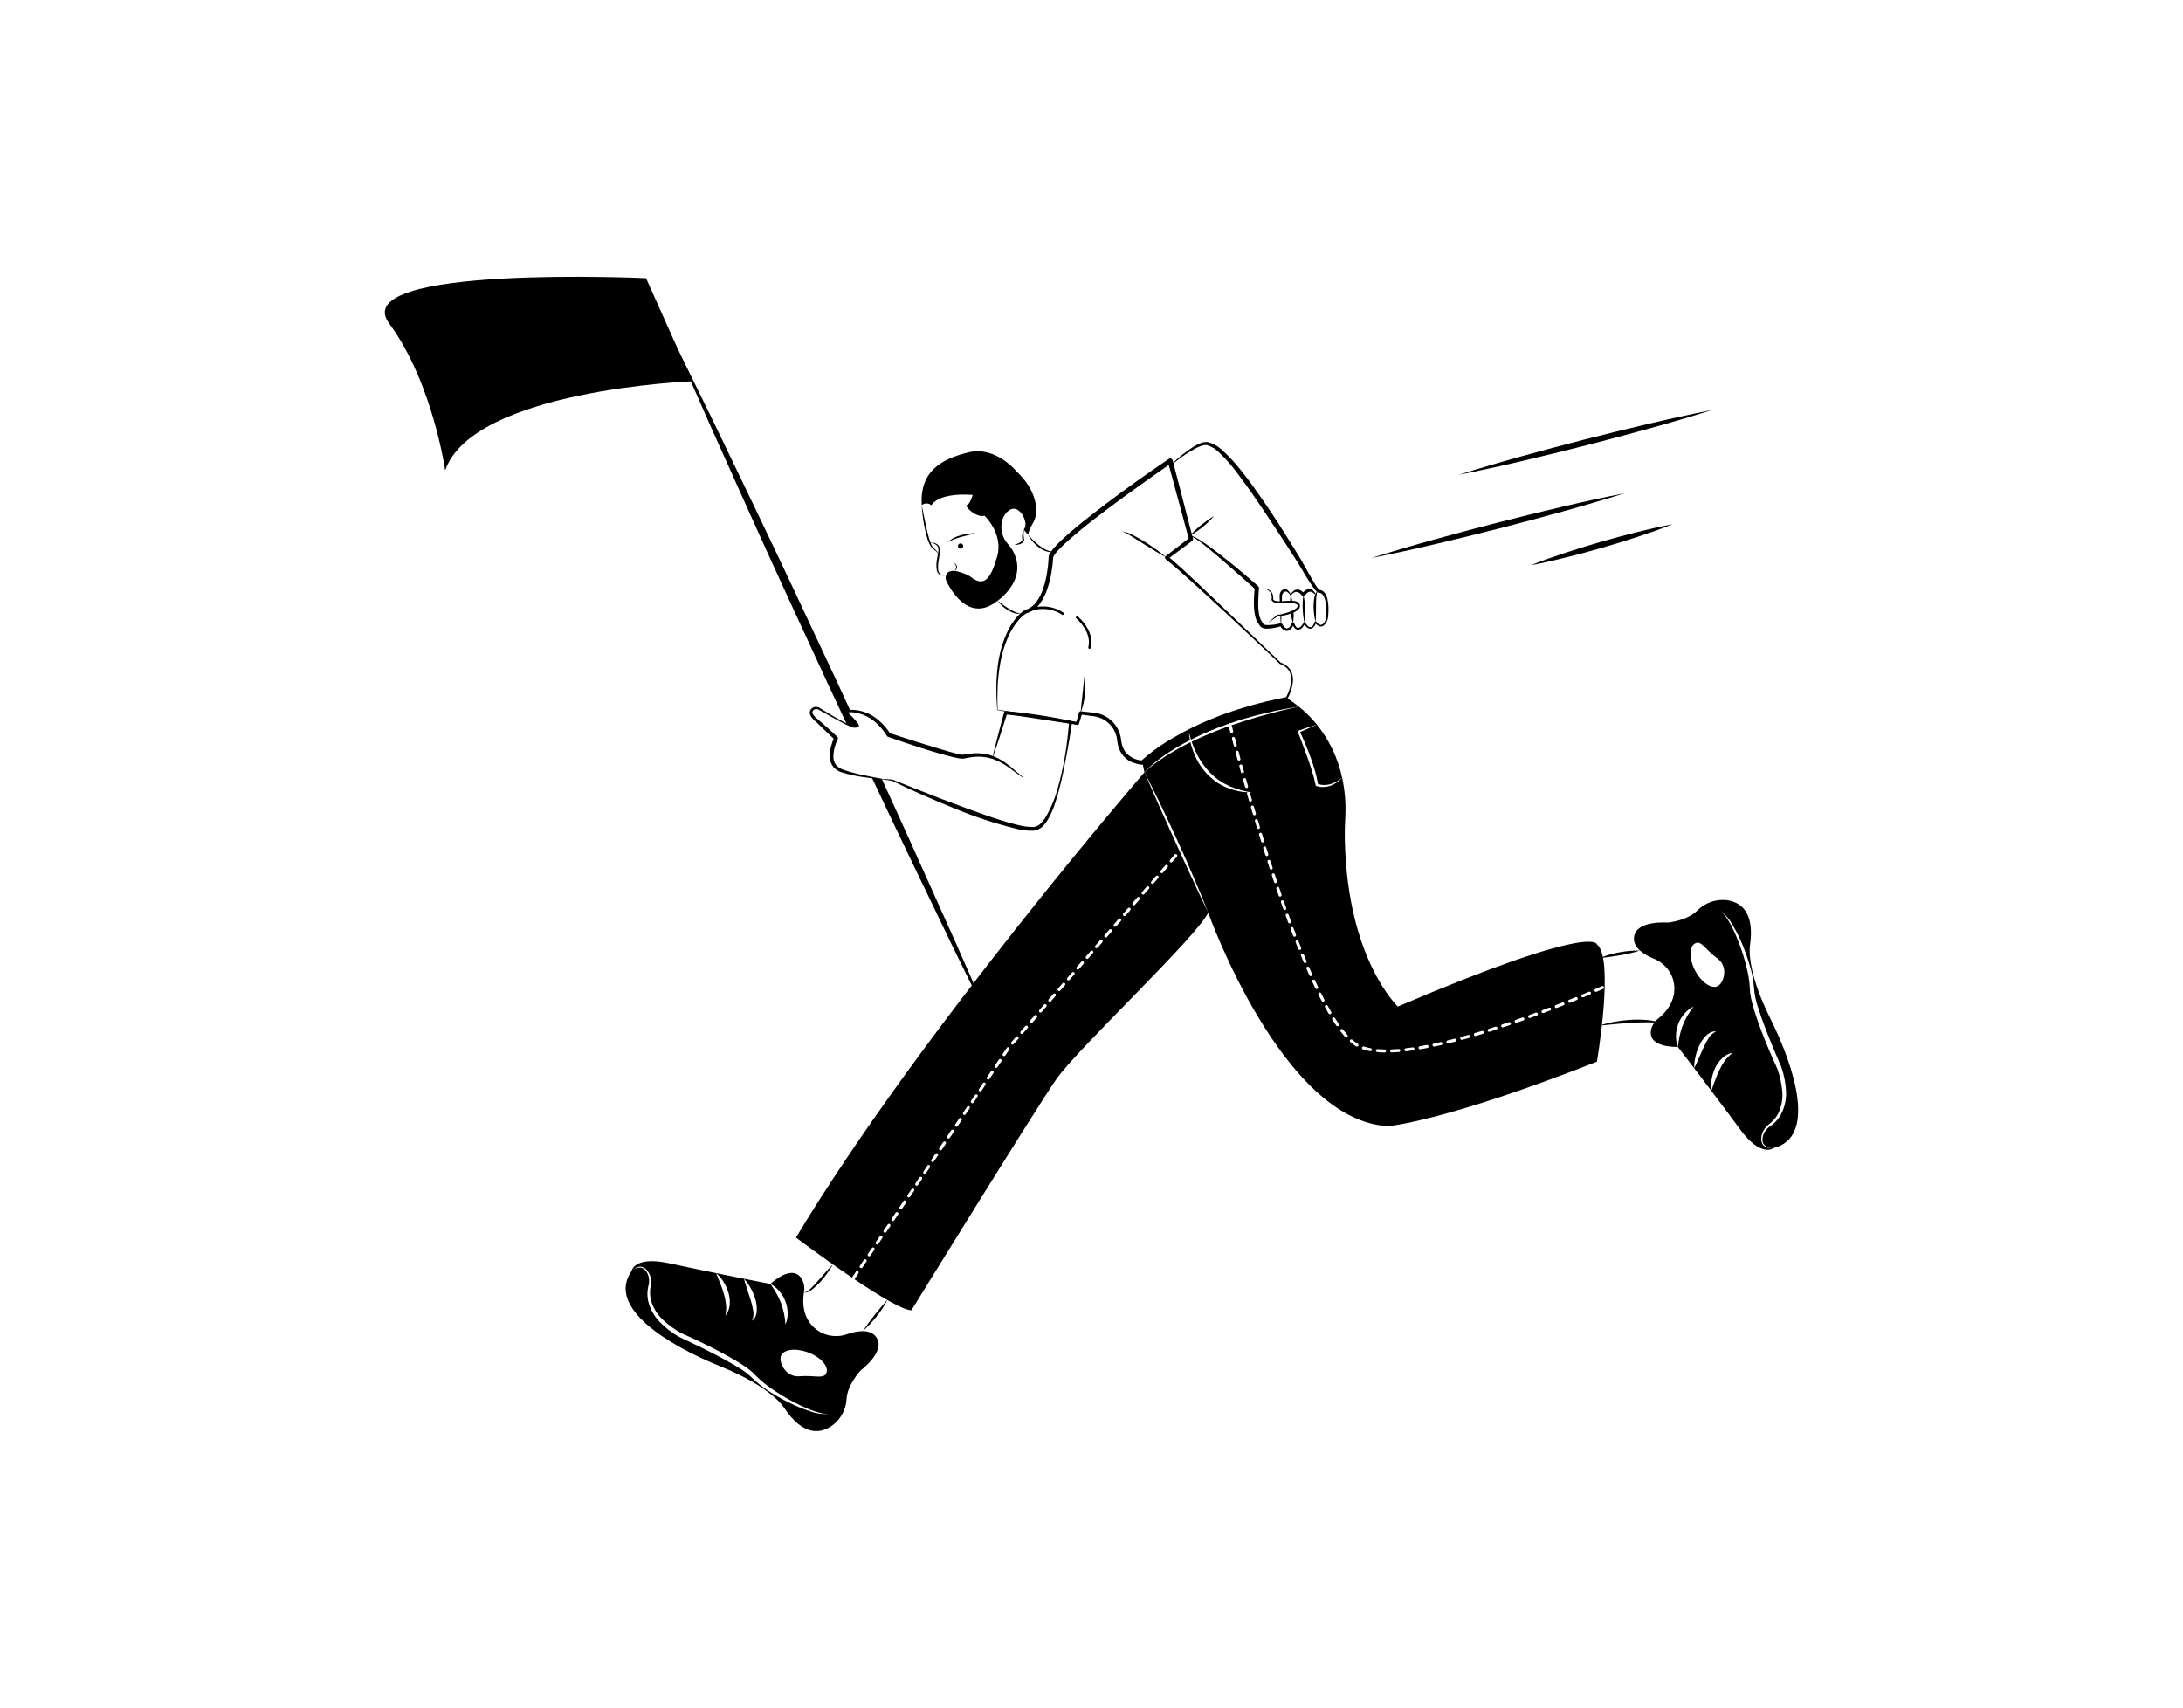 <svg width="317" height="248" viewBox="0 0 317 248" fill="none" xmlns="http://www.w3.org/2000/svg">
<path d="M124.539 105.487C124.384 105.548 124.219 105.573 124.053 105.562C123.669 105.489 123.299 105.354 122.958 105.162C122.071 103.268 121.185 101.373 120.301 99.479C116.403 91.062 112.51 82.645 108.705 74.185L103.006 61.491C101.152 57.241 99.254 53.009 97.436 48.736C99.528 52.881 101.541 57.061 103.598 61.219L109.632 73.758C113.653 82.118 117.577 90.522 121.506 98.925C122.173 100.367 122.839 101.809 123.506 103.25C123.17 103.259 122.95 103.325 122.919 103.426C122.87 103.58 123.325 103.747 124.199 104.753C124.314 104.999 124.424 105.241 124.539 105.487Z" fill="black"/>
<path d="M144.371 149.668C142.283 145.528 140.266 141.348 138.213 137.19L132.179 124.65C130.299 120.743 128.439 116.828 126.6 112.906C127.125 112.99 127.619 113.06 128.047 113.117C128.052 113.113 128.052 113.113 128.052 113.117C129.747 116.814 131.429 120.516 133.097 124.224L138.796 136.917C140.654 141.167 142.553 145.4 144.371 149.668Z" fill="black"/>
<path d="M144.863 103.05L150.722 103.936C152.662 104.224 154.581 104.537 156.502 104.839L156.255 104.993L156.687 103.455C156.702 103.402 156.735 103.356 156.781 103.325C156.827 103.294 156.882 103.281 156.937 103.286L156.942 103.287L158.531 103.456C159.091 103.487 159.641 103.614 160.157 103.832C161.209 104.292 162.042 105.14 162.481 106.198C162.59 106.459 162.674 106.73 162.732 107.007C162.761 107.145 162.784 107.285 162.801 107.425C162.82 107.558 162.83 107.676 162.856 107.8C162.936 108.284 163.12 108.745 163.396 109.151C163.695 109.538 164.077 109.854 164.514 110.075C164.951 110.296 165.432 110.417 165.922 110.429L165.673 110.518C167.132 109.207 168.73 108.059 170.438 107.092C172.121 106.112 173.87 105.245 175.67 104.5C176.576 104.143 177.476 103.773 178.4 103.469C179.313 103.133 180.246 102.859 181.177 102.58C182.105 102.29 183.055 102.083 183.993 101.83C184.938 101.609 185.892 101.425 186.838 101.213L186.744 101.281C186.975 100.853 187.161 100.401 187.298 99.934C187.444 99.473 187.51 98.99 187.495 98.507C187.483 98.033 187.324 97.574 187.041 97.194C186.728 96.832 186.323 96.562 185.868 96.41L185.858 96.406C185.847 96.401 185.836 96.394 185.826 96.385C184.481 95.079 183.11 93.798 181.749 92.507C180.387 91.218 179.017 89.937 177.639 88.664L173.491 84.863C172.1 83.615 170.71 82.326 169.266 81.186L169.262 81.182C169.207 81.139 169.172 81.076 169.164 81.008C169.156 80.939 169.176 80.87 169.219 80.816C169.232 80.8 169.247 80.785 169.264 80.773L172.767 78.059L172.66 78.372L169.587 67.02L170.137 67.224C168.612 68.274 167.102 69.352 165.592 70.427C164.082 71.502 162.584 72.593 161.099 73.7C159.617 74.811 158.149 75.94 156.724 77.114C156.012 77.702 155.315 78.305 154.642 78.927C154.306 79.237 153.978 79.555 153.676 79.887C153.376 80.187 153.123 80.53 152.926 80.905L152.949 80.795C152.907 81.592 152.817 82.386 152.679 83.172C152.545 83.959 152.35 84.736 152.095 85.493C151.844 86.268 151.476 87 151.002 87.663C150.512 88.364 149.787 88.867 148.957 89.084L149.024 89.058C148.516 89.397 148.069 89.819 147.701 90.305C147.503 90.546 147.332 90.809 147.155 91.067C147.001 91.341 146.822 91.6 146.687 91.885C146.111 93.015 145.689 94.216 145.431 95.457C145.268 96.071 145.195 96.706 145.083 97.333C145.003 97.964 144.947 98.601 144.891 99.236C144.871 99.873 144.836 100.516 144.83 101.149L144.863 103.05ZM144.81 103.098L144.692 101.157C144.676 100.51 144.689 99.871 144.686 99.227C144.72 98.585 144.754 97.942 144.813 97.3C144.906 96.663 144.95 96.016 145.104 95.387C145.339 94.109 145.743 92.867 146.307 91.695C146.439 91.396 146.619 91.12 146.773 90.832C146.951 90.556 147.125 90.276 147.328 90.017C147.723 89.467 148.211 88.99 148.771 88.608C148.785 88.598 148.801 88.591 148.818 88.587L148.838 88.582C149.538 88.378 150.145 87.936 150.552 87.333C150.98 86.711 151.311 86.027 151.532 85.306C151.766 84.575 151.942 83.827 152.059 83.069C152.181 82.31 152.257 81.545 152.286 80.778L152.286 80.765C152.288 80.731 152.295 80.698 152.308 80.668C152.526 80.213 152.816 79.796 153.167 79.433C153.484 79.074 153.818 78.742 154.158 78.418C154.837 77.768 155.548 77.163 156.263 76.564C157.699 75.373 159.17 74.234 160.655 73.114C163.627 70.877 166.653 68.717 169.732 66.633L169.734 66.632C169.812 66.579 169.909 66.559 170.002 66.577C170.095 66.594 170.177 66.648 170.231 66.726C170.254 66.76 170.271 66.798 170.281 66.837L173.238 78.22L173.239 78.224C173.254 78.28 173.251 78.34 173.232 78.395C173.212 78.45 173.177 78.498 173.13 78.533L169.579 81.183L169.576 80.77C171.058 81.983 172.397 83.275 173.776 84.556L177.855 88.437L185.982 96.224L185.941 96.199C186.438 96.36 186.883 96.653 187.227 97.046C187.546 97.464 187.727 97.969 187.747 98.494C187.769 99.005 187.703 99.517 187.554 100.007C187.416 100.496 187.226 100.969 186.989 101.418C186.98 101.435 186.968 101.449 186.953 101.461C186.938 101.472 186.921 101.48 186.903 101.484L186.894 101.486C185.954 101.707 185.011 101.922 184.076 102.16C183.15 102.433 182.211 102.661 181.297 102.97C180.38 103.27 179.461 103.562 178.563 103.915C177.655 104.237 176.772 104.623 175.884 104.996C174.125 105.772 172.411 106.647 170.752 107.618C169.929 108.112 169.117 108.625 168.342 109.186C167.563 109.729 166.819 110.321 166.114 110.957L166.104 110.966C166.072 110.996 166.034 111.018 165.993 111.032C165.952 111.046 165.908 111.05 165.865 111.046C165.297 110.996 164.741 110.848 164.223 110.609C163.693 110.357 163.24 109.97 162.907 109.487C162.588 109.009 162.375 108.468 162.285 107.901C162.258 107.765 162.246 107.619 162.228 107.489C162.214 107.366 162.196 107.243 162.171 107.122C162.122 106.879 162.051 106.641 161.957 106.411C161.581 105.481 160.858 104.732 159.939 104.321C159.474 104.12 158.978 103.997 158.472 103.958L156.887 103.755L157.142 103.587L156.676 105.115L156.675 105.12C156.659 105.17 156.625 105.214 156.58 105.241C156.535 105.269 156.481 105.278 156.429 105.269C154.473 104.911 152.516 104.563 150.58 104.192L144.81 103.098Z" fill="black"/>
<path d="M169.421 80.978C168.856 80.68 168.311 80.355 167.767 80.03C167.22 79.708 166.686 79.368 166.148 79.035L164.545 78.023C164.279 77.852 164.008 77.691 163.735 77.535C163.472 77.361 163.183 77.23 162.879 77.147C163.516 77.239 164.128 77.456 164.68 77.786C165.251 78.073 165.798 78.4 166.338 78.736C166.874 79.077 167.405 79.426 167.917 79.803C168.432 80.177 168.94 80.559 169.421 80.978Z" fill="black"/>
<path d="M172.818 77.904C172.842 77.872 172.875 77.848 172.912 77.834C172.95 77.821 172.991 77.819 173.03 77.829C173.097 77.839 173.163 77.856 173.227 77.878C173.35 77.923 173.47 77.976 173.587 78.036C173.819 78.154 174.04 78.288 174.259 78.425C174.696 78.701 175.12 78.993 175.539 79.291C176.377 79.89 177.184 80.527 177.991 81.162C179.609 82.43 181.156 83.778 182.71 85.122C182.745 85.152 182.772 85.19 182.79 85.232C182.808 85.275 182.815 85.32 182.812 85.366L182.812 85.375C182.761 86.074 182.731 86.772 182.714 87.465C182.684 88.142 182.743 88.819 182.889 89.481C182.98 89.793 183.119 90.091 183.303 90.361L183.433 90.586C183.453 90.62 183.484 90.648 183.52 90.665C183.646 90.725 183.784 90.759 183.924 90.765C184.605 90.78 185.285 90.695 185.94 90.51L185.945 90.509C185.99 90.499 186.036 90.502 186.079 90.519C186.121 90.535 186.157 90.565 186.182 90.603L186.346 90.851C186.404 90.929 186.468 90.997 186.53 91.069C186.58 91.127 186.643 91.173 186.714 91.204C186.784 91.235 186.861 91.25 186.938 91.248C187.102 91.204 187.244 91.1 187.335 90.958C187.453 90.799 187.549 90.626 187.62 90.443L187.622 90.439C187.633 90.411 187.653 90.386 187.678 90.369C187.703 90.352 187.733 90.343 187.764 90.343C187.794 90.343 187.824 90.352 187.85 90.369C187.875 90.386 187.895 90.41 187.906 90.438L188.017 90.712C188.061 90.797 188.108 90.879 188.16 90.958C188.2 91.027 188.257 91.084 188.326 91.123C188.395 91.162 188.474 91.181 188.553 91.179C188.726 91.133 188.879 91.031 188.987 90.889C189.117 90.741 189.229 90.579 189.322 90.405C189.33 90.391 189.34 90.378 189.353 90.368C189.365 90.357 189.38 90.35 189.395 90.345C189.411 90.34 189.427 90.338 189.443 90.34C189.459 90.341 189.475 90.346 189.489 90.353C189.509 90.364 189.525 90.379 189.537 90.397C189.633 90.56 189.744 90.713 189.868 90.855C189.92 90.919 189.984 90.972 190.057 91.01C190.13 91.048 190.21 91.072 190.293 91.078C190.374 91.063 190.452 91.03 190.52 90.982C190.587 90.934 190.643 90.871 190.684 90.799C190.789 90.644 190.87 90.476 190.928 90.298C190.934 90.279 190.946 90.261 190.962 90.248C190.977 90.234 190.996 90.225 191.017 90.222C191.037 90.219 191.058 90.221 191.078 90.229C191.097 90.236 191.114 90.249 191.126 90.266C191.263 90.488 191.475 90.654 191.724 90.734C191.95 90.774 192.165 90.588 192.313 90.368C192.462 90.142 192.556 89.884 192.587 89.616C192.617 89.348 192.608 89.049 192.617 88.767C192.62 88.204 192.554 87.642 192.419 87.095C192.357 86.837 192.245 86.593 192.088 86.378C192.029 86.289 191.95 86.214 191.856 86.161C191.763 86.108 191.658 86.078 191.551 86.073L191.527 86.075C191.518 86.076 191.509 86.076 191.499 86.075C191.411 86.061 191.329 86.023 191.263 85.963C191.223 85.93 191.185 85.894 191.149 85.856C191.081 85.785 191.022 85.715 190.965 85.644C190.851 85.502 190.746 85.359 190.643 85.215C190.439 84.927 190.246 84.634 190.057 84.34C189.68 83.751 189.323 83.152 188.97 82.551C188.631 81.937 188.252 81.377 187.874 80.789L186.752 79.042C185.992 77.88 185.236 76.716 184.459 75.567C183.695 74.41 182.929 73.254 182.136 72.119C181.356 70.973 180.524 69.868 179.706 68.755C178.897 67.648 177.991 66.615 176.998 65.669C176.527 65.21 175.961 64.861 175.339 64.646C175.033 64.6 174.721 64.635 174.435 64.749C174.116 64.861 173.806 64.998 173.51 65.159C172.301 65.835 171.162 66.627 170.108 67.524C170.104 67.527 170.1 67.529 170.096 67.531C170.091 67.532 170.087 67.533 170.082 67.533C170.077 67.532 170.073 67.531 170.069 67.529C170.064 67.527 170.061 67.524 170.057 67.521C170.052 67.514 170.048 67.505 170.049 67.496C170.049 67.487 170.053 67.478 170.059 67.472C171.055 66.485 172.153 65.607 173.335 64.851C173.642 64.664 173.964 64.503 174.297 64.369C174.654 64.209 175.049 64.151 175.438 64.201C176.152 64.396 176.81 64.756 177.357 65.253C178.409 66.194 179.373 67.228 180.239 68.341C181.114 69.432 181.938 70.56 182.736 71.702C183.141 72.27 183.537 72.843 183.925 73.421C184.318 73.996 184.712 74.57 185.088 75.156C185.848 76.322 186.586 77.501 187.327 78.678L188.427 80.457C188.79 81.044 189.166 81.651 189.482 82.263C189.814 82.871 190.154 83.472 190.503 84.069C190.677 84.366 190.854 84.662 191.039 84.95C191.131 85.093 191.226 85.234 191.324 85.368C191.373 85.435 191.423 85.5 191.473 85.557C191.495 85.583 191.519 85.608 191.545 85.632C191.563 85.655 191.592 85.654 191.533 85.648L191.482 85.65C191.665 85.645 191.847 85.689 192.008 85.776C192.17 85.863 192.305 85.99 192.402 86.146C192.578 86.405 192.702 86.698 192.764 87.005C192.885 87.585 192.932 88.179 192.906 88.771C192.886 89.066 192.882 89.347 192.847 89.652C192.806 89.959 192.694 90.253 192.519 90.509C192.429 90.641 192.316 90.757 192.185 90.85C192.041 90.952 191.862 90.994 191.686 90.968C191.376 90.876 191.111 90.673 190.944 90.397L191.143 90.365C191.076 90.564 190.981 90.752 190.861 90.924C190.801 91.022 190.721 91.106 190.626 91.171C190.53 91.235 190.422 91.279 190.309 91.298C190.193 91.296 190.079 91.27 189.975 91.222C189.87 91.173 189.777 91.103 189.701 91.017C189.561 90.864 189.435 90.698 189.327 90.521L189.541 90.514C189.442 90.708 189.321 90.891 189.18 91.057C189.035 91.249 188.829 91.385 188.596 91.443C188.467 91.455 188.338 91.431 188.222 91.376C188.106 91.32 188.007 91.234 187.937 91.126C187.872 91.033 187.813 90.937 187.759 90.84L187.622 90.544L187.908 90.54C187.836 90.757 187.734 90.963 187.606 91.153C187.472 91.375 187.257 91.537 187.005 91.606C186.871 91.624 186.734 91.611 186.605 91.568C186.476 91.526 186.358 91.454 186.261 91.359C186.178 91.276 186.093 91.191 186.019 91.102L185.818 90.827L186.06 90.919C185.36 91.152 184.629 91.276 183.891 91.289C183.676 91.287 183.463 91.241 183.267 91.153C183.142 91.095 183.035 91.004 182.958 90.89L182.813 90.664C182.59 90.354 182.421 90.01 182.313 89.644C182.14 88.93 182.063 88.196 182.084 87.461C182.079 86.743 182.136 86.033 182.198 85.326L182.299 85.578C181.542 84.892 180.778 84.211 180.008 83.535L177.698 81.513C176.926 80.84 176.144 80.181 175.352 79.534C174.957 79.21 174.558 78.891 174.147 78.589C173.941 78.439 173.731 78.294 173.517 78.16C173.411 78.092 173.301 78.031 173.187 77.977C173.083 77.93 172.933 77.874 172.88 77.939L172.875 77.944C172.869 77.951 172.861 77.955 172.853 77.957C172.844 77.958 172.835 77.955 172.828 77.95C172.82 77.945 172.815 77.938 172.813 77.929C172.812 77.92 172.813 77.911 172.818 77.904V77.904Z" fill="black"/>
<path d="M172.809 77.766C173.306 77.208 173.851 76.694 174.437 76.228C174.728 75.996 175.021 75.767 175.325 75.551C175.625 75.331 175.943 75.133 176.263 74.932C175.79 75.514 175.254 76.041 174.662 76.503C174.085 76.98 173.465 77.403 172.809 77.766Z" fill="black"/>
<path d="M191.516 85.862C191.302 85.836 191.242 86.075 191.203 86.242C191.167 86.43 191.144 86.619 191.132 86.809C191.106 87.192 191.108 87.582 191.104 87.971L191.096 89.146C191.087 89.539 191.079 89.934 191.035 90.333C190.841 89.56 190.745 88.766 190.748 87.969C190.747 87.567 190.784 87.166 190.858 86.772C190.897 86.57 190.957 86.373 191.039 86.184C191.087 86.089 191.148 86.001 191.221 85.922C191.255 85.879 191.303 85.85 191.357 85.839C191.411 85.828 191.468 85.836 191.516 85.862Z" fill="black"/>
<path d="M189.271 86.387C189.423 87.054 189.51 87.734 189.529 88.417C189.564 89.1 189.532 89.785 189.431 90.462C189.278 89.795 189.192 89.115 189.173 88.431C189.139 87.748 189.172 87.063 189.271 86.387Z" fill="black"/>
<path d="M185.914 89.339C185.963 89.331 186.024 89.322 186.086 89.309C186.069 89.775 186.051 90.245 186.024 90.715C186.024 90.722 186.021 90.727 186.016 90.731C186.011 90.736 186.004 90.737 185.998 90.737C185.993 90.736 185.988 90.734 185.985 90.73C185.981 90.726 185.98 90.72 185.98 90.715C185.954 90.258 185.932 89.801 185.914 89.339Z" fill="black"/>
<path d="M191.087 86.372C191.088 86.375 191.089 86.378 191.089 86.381C191.089 86.385 191.088 86.388 191.087 86.391C191.085 86.393 191.084 86.396 191.081 86.398C191.079 86.4 191.076 86.402 191.073 86.403C191.07 86.405 191.065 86.405 191.062 86.404C191.058 86.404 191.054 86.402 191.051 86.399C190.917 86.265 190.771 86.144 190.614 86.038C190.485 85.949 190.33 85.906 190.173 85.915C190.027 85.944 189.893 86.016 189.789 86.122C189.668 86.233 189.562 86.36 189.475 86.5L189.462 86.517C189.447 86.543 189.427 86.565 189.403 86.582C189.379 86.6 189.352 86.612 189.323 86.619C189.295 86.626 189.265 86.627 189.236 86.623C189.206 86.618 189.178 86.608 189.153 86.592C189.125 86.576 189.1 86.553 189.082 86.526C189.004 86.383 188.897 86.258 188.768 86.158C188.639 86.059 188.49 85.986 188.332 85.946C188.158 85.943 187.987 85.989 187.837 86.077C187.688 86.166 187.566 86.294 187.485 86.447C187.476 86.46 187.464 86.471 187.449 86.478C187.443 86.482 187.435 86.483 187.427 86.482C187.424 86.482 187.421 86.48 187.418 86.478C187.411 86.479 187.403 86.477 187.396 86.473C187.385 86.467 187.376 86.458 187.37 86.447C187.26 86.218 187.077 86.033 186.849 85.919C186.759 85.888 186.661 85.887 186.57 85.916C186.479 85.946 186.4 86.004 186.346 86.082C186.278 86.16 186.227 86.252 186.196 86.35C186.18 86.402 186.168 86.455 186.16 86.508V86.706L186.143 87.449C186.081 87.453 186.023 87.458 185.966 87.458C185.926 87.458 185.887 87.462 185.847 87.462L185.825 86.706L185.82 86.504C185.82 86.425 185.825 86.345 185.838 86.267C185.87 86.104 185.941 85.952 186.046 85.823C186.159 85.689 186.315 85.598 186.487 85.564C186.574 85.549 186.664 85.553 186.75 85.575C186.836 85.597 186.916 85.636 186.986 85.691C187.172 85.859 187.322 86.062 187.427 86.289C187.516 86.147 187.621 86.016 187.741 85.897C187.896 85.731 188.109 85.628 188.336 85.608C188.572 85.596 188.804 85.666 188.994 85.805C189.082 85.871 189.166 85.942 189.246 86.012C189.321 85.922 189.405 85.841 189.497 85.77C189.685 85.615 189.924 85.534 190.168 85.542C190.285 85.55 190.398 85.581 190.502 85.634C190.606 85.687 190.698 85.76 190.773 85.849C190.912 86.001 191.018 86.179 191.087 86.372Z" fill="black"/>
<path d="M187.684 87.41C187.573 87.405 187.463 87.401 187.344 87.401C187.347 87.092 187.372 86.784 187.419 86.478C187.42 86.456 187.422 86.434 187.428 86.412C187.436 86.434 187.441 86.456 187.45 86.478C187.549 86.783 187.627 87.094 187.684 87.41Z" fill="black"/>
<path d="M187.763 90.49C187.596 89.988 187.483 89.469 187.428 88.943C187.569 88.89 187.706 88.833 187.834 88.772C187.876 89.345 187.853 89.922 187.763 90.49Z" fill="black"/>
<path d="M166.191 112.142L165.891 110.735C165.891 110.735 170.826 105.123 186.002 101.483L186.867 101.352C187.466 101.736 188.043 102.153 188.597 102.6C187.586 102.767 186.571 102.96 185.56 103.14C184.558 103.373 183.547 103.593 182.55 103.844L181.062 104.261L180.316 104.472L179.583 104.714L178.692 105.008C178.646 104.988 178.595 104.984 178.546 104.995C178.516 105.003 178.488 105.016 178.464 105.035C178.44 105.054 178.419 105.078 178.405 105.105L178.114 105.202C177.628 105.373 177.151 105.562 176.666 105.742C175.408 106.248 174.163 106.797 172.949 107.404C172.825 107.017 172.715 106.626 172.627 106.226C172.657 106.645 172.716 107.062 172.803 107.474C172.225 107.768 171.647 108.076 171.086 108.406L169.771 109.219C169.351 109.518 168.91 109.786 168.504 110.102C167.667 110.705 166.893 111.388 166.191 112.142Z" fill="black"/>
<path d="M231.893 137.133C231.893 137.133 231.721 133.898 202.985 146.161C202.985 146.161 195.661 139.304 195.291 122.009C195.264 120.796 195.304 119.583 195.366 118.374C195.447 116.541 195.287 114.706 194.889 112.915C194.774 113.034 194.659 113.161 194.536 113.28C194.409 113.393 194.277 113.498 194.139 113.596C193.861 113.799 193.558 113.964 193.238 114.089C192.906 114.202 192.56 114.267 192.21 114.282C191.85 114.298 191.491 114.249 191.15 114.137C191.125 114.127 191.102 114.111 191.084 114.091C191.066 114.07 191.054 114.045 191.049 114.018L191.044 114.001C190.915 113.338 190.747 112.684 190.541 112.041C190.347 111.394 190.122 110.753 189.901 110.111L189.199 108.19L188.475 106.283L188.471 106.27C188.459 106.237 188.46 106.201 188.474 106.169C188.488 106.137 188.513 106.112 188.546 106.098H188.55C188.992 105.94 189.433 105.782 189.879 105.641C190.325 105.492 190.77 105.342 191.221 105.206C190.439 104.249 189.561 103.376 188.599 102.6L185.597 103.307C184.608 103.575 183.611 103.821 182.622 104.107C181.359 104.49 180.097 104.876 178.852 105.307C178.892 105.47 178.967 105.76 179.073 106.164C179.086 106.221 179.077 106.28 179.047 106.33C179.018 106.38 178.97 106.416 178.914 106.432C178.895 106.437 178.876 106.44 178.857 106.441C178.807 106.441 178.76 106.425 178.721 106.394C178.683 106.364 178.656 106.322 178.645 106.274C178.548 105.896 178.477 105.619 178.433 105.452C177.885 105.645 177.338 105.852 176.8 106.072C175.528 106.564 174.278 107.108 173.047 107.702C173.07 107.764 173.087 107.83 173.109 107.891C173.296 108.434 173.521 108.962 173.78 109.474C174.289 110.492 174.955 111.425 175.753 112.238C176.152 112.641 176.585 113.008 177.047 113.337C177.522 113.65 178.023 113.923 178.543 114.155C179.602 114.612 180.719 114.923 181.863 115.078C181.73 115.073 181.593 115.064 181.461 115.056C181.48 115.081 181.495 115.109 181.505 115.139L181.788 116.132C181.796 116.16 181.799 116.189 181.796 116.217C181.793 116.246 181.784 116.273 181.77 116.298C181.756 116.324 181.737 116.346 181.714 116.363C181.692 116.381 181.665 116.393 181.638 116.401C181.618 116.408 181.597 116.411 181.576 116.409C181.528 116.409 181.482 116.393 181.444 116.365C181.406 116.336 181.378 116.296 181.364 116.251L181.081 115.258C181.07 115.219 181.07 115.178 181.081 115.139C181.092 115.1 181.113 115.065 181.143 115.038C181.095 115.034 181.042 115.034 180.989 115.029C180.695 115.025 180.403 114.994 180.115 114.937C179.532 114.837 178.962 114.68 178.411 114.467C177.853 114.262 177.319 113.998 176.817 113.68C175.328 112.68 174.166 111.266 173.476 109.614C173.224 109.024 173.022 108.414 172.871 107.79C172.315 108.063 171.767 108.344 171.224 108.643L169.896 109.412C169.468 109.689 169.022 109.944 168.607 110.247C167.747 110.806 166.939 111.44 166.192 112.142C167.057 113.799 167.878 115.473 168.691 117.157C169.498 118.84 170.275 120.536 171.057 122.233C171.202 122.558 171.348 122.884 171.494 123.209C171.529 123.213 172.769 126.074 173.317 127.358C174.05 129.072 174.769 130.795 175.449 132.535C175.449 132.535 186.224 162.849 201.616 163.53C201.616 163.53 209.827 162.849 231.893 154.164C231.893 154.164 234.458 139.176 231.893 137.133ZM179.166 108.283C179.068 107.918 178.98 107.584 178.901 107.281C178.888 107.224 178.897 107.165 178.926 107.115C178.956 107.065 179.004 107.028 179.06 107.012C179.088 107.005 179.117 107.003 179.146 107.007C179.175 107.011 179.202 107.021 179.227 107.036C179.253 107.05 179.274 107.07 179.292 107.093C179.309 107.116 179.322 107.143 179.329 107.171C179.408 107.474 179.497 107.808 179.594 108.168C179.601 108.196 179.603 108.226 179.599 108.254C179.595 108.283 179.585 108.311 179.571 108.335C179.556 108.36 179.536 108.382 179.513 108.399C179.49 108.417 179.463 108.429 179.435 108.436C179.416 108.442 179.397 108.444 179.377 108.445C179.329 108.445 179.282 108.429 179.244 108.399C179.206 108.37 179.178 108.329 179.166 108.283ZM179.7 110.283L179.43 109.28C179.416 109.224 179.424 109.164 179.454 109.114C179.484 109.063 179.533 109.027 179.589 109.012C179.646 108.998 179.706 109.006 179.757 109.036C179.807 109.066 179.844 109.114 179.859 109.17L180.123 110.164C180.132 110.192 180.134 110.221 180.131 110.25C180.128 110.279 180.119 110.307 180.104 110.333C180.09 110.358 180.071 110.38 180.047 110.398C180.024 110.416 179.997 110.429 179.969 110.436C179.95 110.44 179.931 110.442 179.912 110.441C179.864 110.441 179.817 110.426 179.779 110.397C179.74 110.369 179.713 110.328 179.7 110.283H179.7ZM179.969 111.276C179.955 111.22 179.963 111.161 179.992 111.11C180.02 111.06 180.068 111.024 180.123 111.008C180.18 110.993 180.24 111.001 180.291 111.03C180.342 111.059 180.38 111.106 180.397 111.162L180.666 112.142L180.243 112.273L179.969 111.276ZM181.073 114.418C181.052 114.423 181.032 114.426 181.011 114.427C180.962 114.427 180.916 114.411 180.877 114.381C180.839 114.352 180.811 114.311 180.799 114.264L180.521 113.271C180.513 113.243 180.51 113.214 180.514 113.185C180.517 113.156 180.526 113.128 180.541 113.103C180.555 113.077 180.574 113.055 180.597 113.037C180.621 113.019 180.647 113.006 180.675 112.999C180.703 112.991 180.732 112.989 180.761 112.992C180.79 112.996 180.817 113.005 180.842 113.019C180.867 113.034 180.889 113.053 180.907 113.076C180.924 113.098 180.937 113.125 180.945 113.152L181.223 114.146C181.239 114.202 181.232 114.262 181.204 114.313C181.176 114.364 181.129 114.402 181.073 114.418H181.073ZM182.154 118.392C182.106 118.392 182.059 118.377 182.021 118.348C181.983 118.32 181.955 118.279 181.942 118.233L181.651 117.244C181.635 117.188 181.643 117.129 181.671 117.078C181.699 117.027 181.745 116.989 181.801 116.972C181.829 116.963 181.858 116.96 181.887 116.963C181.916 116.966 181.944 116.974 181.97 116.988C181.995 117.002 182.018 117.021 182.036 117.044C182.054 117.067 182.067 117.093 182.075 117.121L182.366 118.11C182.374 118.138 182.377 118.167 182.374 118.196C182.371 118.225 182.362 118.252 182.348 118.278C182.334 118.303 182.315 118.326 182.293 118.344C182.27 118.362 182.244 118.375 182.216 118.383C182.196 118.39 182.175 118.393 182.154 118.392ZM182.741 120.369C182.694 120.369 182.649 120.354 182.611 120.326C182.573 120.299 182.544 120.26 182.529 120.216L182.233 119.227C182.225 119.199 182.222 119.17 182.224 119.141C182.227 119.112 182.236 119.084 182.249 119.058C182.263 119.032 182.282 119.01 182.304 118.991C182.327 118.973 182.353 118.959 182.381 118.95C182.409 118.942 182.438 118.939 182.467 118.942C182.496 118.945 182.524 118.954 182.55 118.968C182.576 118.981 182.598 119 182.617 119.023C182.635 119.045 182.649 119.071 182.657 119.099L182.953 120.088C182.97 120.144 182.964 120.203 182.936 120.254C182.909 120.305 182.863 120.343 182.807 120.361C182.786 120.368 182.764 120.371 182.741 120.369L182.741 120.369ZM183.341 122.343C183.295 122.344 183.249 122.329 183.211 122.301C183.174 122.273 183.147 122.234 183.134 122.189L182.829 121.205C182.821 121.177 182.817 121.148 182.82 121.119C182.822 121.09 182.831 121.061 182.844 121.036C182.858 121.01 182.876 120.987 182.898 120.968C182.921 120.949 182.947 120.935 182.975 120.927C183.003 120.918 183.032 120.915 183.061 120.917C183.09 120.92 183.119 120.928 183.144 120.942C183.17 120.956 183.193 120.974 183.212 120.997C183.23 121.019 183.245 121.045 183.253 121.073L183.553 122.062C183.57 122.117 183.564 122.177 183.537 122.228C183.509 122.279 183.463 122.317 183.408 122.334C183.386 122.341 183.364 122.344 183.341 122.343V122.343ZM183.955 124.316C183.908 124.316 183.863 124.301 183.826 124.274C183.788 124.246 183.761 124.207 183.748 124.162L183.439 123.178C183.429 123.15 183.425 123.121 183.428 123.092C183.43 123.063 183.438 123.034 183.452 123.008C183.465 122.983 183.484 122.96 183.507 122.941C183.53 122.923 183.556 122.909 183.584 122.901C183.64 122.885 183.7 122.89 183.751 122.918C183.802 122.945 183.841 122.991 183.858 123.046L184.167 124.031C184.176 124.058 184.179 124.087 184.176 124.116C184.173 124.144 184.165 124.172 184.152 124.197C184.138 124.223 184.119 124.245 184.097 124.263C184.075 124.282 184.049 124.295 184.021 124.303C184 124.312 183.978 124.316 183.955 124.316L183.955 124.316ZM184.586 126.281C184.539 126.281 184.493 126.266 184.455 126.238C184.417 126.211 184.389 126.172 184.374 126.127C184.268 125.802 184.162 125.472 184.057 125.147C184.048 125.119 184.044 125.09 184.047 125.061C184.049 125.032 184.057 125.004 184.071 124.978C184.085 124.952 184.103 124.93 184.126 124.911C184.148 124.892 184.174 124.879 184.202 124.87C184.258 124.853 184.318 124.858 184.37 124.885C184.422 124.911 184.461 124.956 184.48 125.011C184.582 125.34 184.688 125.666 184.794 125.991C184.803 126.018 184.807 126.047 184.805 126.076C184.803 126.105 184.795 126.133 184.782 126.159C184.769 126.185 184.75 126.208 184.728 126.226C184.706 126.245 184.68 126.259 184.652 126.268C184.631 126.276 184.609 126.281 184.586 126.281V126.281ZM185.226 128.237C185.18 128.237 185.134 128.223 185.096 128.196C185.058 128.169 185.03 128.131 185.014 128.087L184.692 127.107C184.674 127.052 184.679 126.992 184.706 126.94C184.732 126.888 184.778 126.849 184.834 126.831C184.889 126.813 184.949 126.818 185.002 126.844C185.054 126.87 185.093 126.916 185.111 126.971L185.434 127.947C185.443 127.974 185.447 128.003 185.445 128.032C185.443 128.061 185.436 128.089 185.423 128.115C185.409 128.141 185.391 128.164 185.369 128.183C185.346 128.201 185.32 128.215 185.293 128.224C185.271 128.232 185.249 128.237 185.226 128.237V128.237ZM185.888 130.197C185.842 130.197 185.796 130.183 185.758 130.156C185.72 130.129 185.692 130.091 185.677 130.048C185.566 129.722 185.456 129.393 185.345 129.068C185.336 129.04 185.331 129.011 185.333 128.982C185.334 128.953 185.341 128.925 185.354 128.899C185.367 128.873 185.384 128.849 185.406 128.83C185.428 128.811 185.453 128.796 185.481 128.787C185.509 128.777 185.538 128.774 185.567 128.776C185.596 128.778 185.624 128.785 185.65 128.798C185.676 128.811 185.699 128.83 185.718 128.852C185.737 128.874 185.752 128.899 185.76 128.927C185.871 129.252 185.985 129.577 186.096 129.907C186.106 129.94 186.109 129.975 186.104 130.009C186.098 130.043 186.085 130.076 186.065 130.104C186.045 130.132 186.018 130.155 185.988 130.171C185.957 130.187 185.923 130.196 185.888 130.197ZM186.564 132.144C186.519 132.144 186.474 132.13 186.437 132.104C186.4 132.078 186.372 132.041 186.356 131.999C186.242 131.674 186.127 131.349 186.016 131.023C186.006 130.996 186.002 130.967 186.003 130.938C186.004 130.909 186.011 130.881 186.024 130.854C186.036 130.828 186.054 130.805 186.075 130.785C186.097 130.766 186.122 130.751 186.15 130.741C186.177 130.731 186.207 130.727 186.236 130.729C186.265 130.731 186.293 130.738 186.319 130.751C186.346 130.764 186.369 130.782 186.388 130.804C186.407 130.825 186.422 130.851 186.431 130.878C186.546 131.204 186.656 131.529 186.771 131.85C186.782 131.877 186.786 131.906 186.785 131.935C186.784 131.964 186.777 131.992 186.765 132.018C186.752 132.044 186.735 132.068 186.713 132.087C186.692 132.107 186.666 132.122 186.639 132.131C186.615 132.14 186.589 132.144 186.564 132.144V132.144ZM187.261 134.087C187.216 134.086 187.172 134.072 187.135 134.046C187.098 134.02 187.07 133.984 187.054 133.942C186.939 133.621 186.82 133.296 186.705 132.971C186.695 132.943 186.69 132.915 186.692 132.886C186.693 132.857 186.7 132.828 186.712 132.802C186.725 132.776 186.742 132.753 186.763 132.733C186.785 132.714 186.81 132.699 186.837 132.689C186.893 132.671 186.953 132.675 187.005 132.699C187.058 132.724 187.099 132.767 187.12 132.821C187.235 133.146 187.354 133.472 187.469 133.792C187.479 133.819 187.483 133.848 187.482 133.877C187.481 133.906 187.474 133.934 187.462 133.961C187.449 133.987 187.432 134.01 187.41 134.03C187.389 134.049 187.364 134.064 187.336 134.074C187.312 134.083 187.287 134.087 187.261 134.087V134.087ZM187.985 136.021C187.94 136.021 187.897 136.007 187.86 135.982C187.823 135.957 187.794 135.922 187.778 135.88C187.658 135.559 187.535 135.234 187.416 134.913C187.405 134.886 187.4 134.857 187.401 134.828C187.402 134.799 187.408 134.77 187.42 134.744C187.432 134.717 187.449 134.693 187.47 134.673C187.491 134.653 187.516 134.638 187.544 134.627C187.571 134.617 187.6 134.613 187.629 134.614C187.658 134.615 187.687 134.622 187.713 134.634C187.739 134.646 187.763 134.664 187.782 134.685C187.802 134.707 187.817 134.732 187.826 134.759C187.95 135.08 188.069 135.401 188.193 135.722C188.212 135.777 188.209 135.837 188.185 135.89C188.162 135.943 188.118 135.985 188.065 136.008C188.039 136.016 188.012 136.021 187.985 136.021V136.021ZM188.815 137.928C188.789 137.937 188.763 137.941 188.736 137.941C188.691 137.942 188.648 137.93 188.611 137.905C188.574 137.881 188.545 137.846 188.528 137.805C188.4 137.489 188.276 137.168 188.148 136.843C188.138 136.816 188.133 136.787 188.134 136.757C188.134 136.728 188.141 136.7 188.153 136.673C188.165 136.647 188.182 136.623 188.203 136.602C188.224 136.582 188.249 136.567 188.276 136.556C188.304 136.546 188.333 136.541 188.362 136.542C188.391 136.543 188.42 136.549 188.446 136.561C188.473 136.573 188.497 136.59 188.517 136.611C188.537 136.632 188.553 136.657 188.563 136.684C188.687 137.005 188.811 137.326 188.939 137.643C188.949 137.669 188.955 137.698 188.955 137.727C188.954 137.756 188.948 137.785 188.937 137.811C188.925 137.838 188.909 137.862 188.888 137.882C188.867 137.902 188.842 137.918 188.815 137.928L188.815 137.928ZM189.601 139.836C189.573 139.848 189.543 139.854 189.512 139.853C189.469 139.854 189.426 139.841 189.39 139.816C189.354 139.792 189.326 139.757 189.309 139.717C189.177 139.405 189.045 139.084 188.917 138.763C188.895 138.71 188.895 138.65 188.917 138.596C188.94 138.543 188.982 138.501 189.036 138.478C189.09 138.456 189.15 138.456 189.204 138.479C189.258 138.501 189.3 138.543 189.323 138.596C189.455 138.917 189.588 139.234 189.72 139.55C189.741 139.604 189.741 139.664 189.719 139.717C189.696 139.77 189.654 139.813 189.601 139.836V139.836ZM190.422 141.73C190.394 141.742 190.364 141.748 190.334 141.748C190.291 141.748 190.249 141.736 190.213 141.713C190.177 141.691 190.149 141.659 190.13 141.62C189.994 141.308 189.852 140.992 189.716 140.671C189.692 140.617 189.691 140.557 189.713 140.502C189.734 140.448 189.777 140.405 189.83 140.381C189.884 140.358 189.945 140.357 190 140.378C190.054 140.4 190.098 140.442 190.122 140.495C190.258 140.816 190.395 141.128 190.532 141.44C190.544 141.466 190.551 141.495 190.552 141.524C190.553 141.552 190.548 141.581 190.538 141.608C190.528 141.635 190.512 141.66 190.492 141.681C190.472 141.702 190.448 141.719 190.422 141.73H190.422ZM191.291 143.602C191.261 143.616 191.228 143.624 191.194 143.624C191.153 143.623 191.112 143.611 191.077 143.589C191.042 143.566 191.014 143.534 190.996 143.497C190.85 143.194 190.704 142.877 190.559 142.561C190.546 142.535 190.539 142.507 190.537 142.478C190.536 142.449 190.54 142.421 190.55 142.394C190.56 142.366 190.575 142.342 190.595 142.321C190.614 142.299 190.638 142.283 190.665 142.271C190.691 142.258 190.72 142.251 190.749 142.25C190.779 142.249 190.808 142.253 190.836 142.264C190.863 142.274 190.888 142.29 190.91 142.31C190.931 142.33 190.948 142.354 190.96 142.381C191.102 142.693 191.247 143.005 191.397 143.308C191.422 143.361 191.425 143.422 191.405 143.477C191.386 143.532 191.345 143.577 191.291 143.602ZM192.223 145.448C192.189 145.462 192.153 145.469 192.117 145.47C192.077 145.471 192.037 145.46 192.003 145.439C191.968 145.418 191.941 145.388 191.923 145.352C191.764 145.053 191.609 144.745 191.45 144.429C191.438 144.403 191.43 144.375 191.428 144.346C191.426 144.317 191.43 144.288 191.44 144.261C191.449 144.233 191.464 144.208 191.483 144.186C191.502 144.165 191.526 144.147 191.552 144.134C191.578 144.122 191.606 144.114 191.635 144.112C191.664 144.111 191.693 144.115 191.721 144.124C191.748 144.133 191.773 144.148 191.795 144.167C191.817 144.186 191.835 144.209 191.848 144.235C192.002 144.547 192.161 144.851 192.315 145.15C192.343 145.202 192.348 145.262 192.331 145.318C192.313 145.374 192.275 145.421 192.223 145.448ZM193.229 147.251C193.195 147.268 193.157 147.277 193.119 147.277C193.081 147.278 193.043 147.268 193.01 147.25C192.976 147.231 192.948 147.204 192.929 147.171C192.757 146.877 192.585 146.578 192.413 146.266C192.385 146.215 192.378 146.155 192.395 146.099C192.411 146.043 192.45 145.996 192.501 145.968C192.553 145.94 192.613 145.933 192.669 145.95C192.725 145.966 192.773 146.004 192.801 146.055C192.969 146.363 193.141 146.662 193.309 146.947C193.338 146.998 193.347 147.058 193.332 147.115C193.317 147.172 193.28 147.221 193.229 147.251L193.229 147.251ZM194.35 148.982C194.314 149.007 194.271 149.021 194.227 149.022C194.191 149.022 194.156 149.013 194.124 148.996C194.092 148.979 194.066 148.955 194.046 148.925C193.852 148.653 193.662 148.363 193.468 148.059C193.436 148.01 193.426 147.95 193.439 147.893C193.452 147.836 193.487 147.786 193.537 147.755C193.586 147.724 193.646 147.713 193.704 147.726C193.761 147.738 193.811 147.773 193.843 147.822C194.028 148.121 194.218 148.406 194.408 148.679C194.44 148.727 194.452 148.786 194.442 148.842C194.431 148.899 194.398 148.949 194.35 148.982L194.35 148.982ZM195.648 150.586C195.605 150.625 195.547 150.646 195.489 150.643C195.43 150.641 195.375 150.616 195.335 150.573C195.114 150.327 194.885 150.059 194.664 149.769C194.646 149.746 194.632 149.72 194.624 149.692C194.617 149.664 194.614 149.635 194.618 149.606C194.621 149.577 194.631 149.549 194.645 149.524C194.659 149.499 194.679 149.477 194.702 149.459C194.725 149.441 194.751 149.428 194.78 149.421C194.808 149.413 194.837 149.412 194.866 149.415C194.895 149.419 194.923 149.429 194.948 149.444C194.973 149.458 194.995 149.478 195.013 149.501C195.229 149.778 195.45 150.042 195.661 150.279C195.681 150.3 195.696 150.324 195.706 150.351C195.716 150.378 195.721 150.407 195.719 150.435C195.718 150.464 195.711 150.492 195.699 150.518C195.687 150.544 195.67 150.567 195.648 150.586L195.648 150.586ZM197.242 151.874C197.211 151.924 197.162 151.959 197.105 151.973C197.048 151.987 196.988 151.979 196.937 151.949C196.634 151.763 196.349 151.55 196.085 151.312C196.063 151.293 196.045 151.27 196.032 151.245C196.019 151.219 196.012 151.191 196.01 151.162C196.008 151.134 196.011 151.105 196.02 151.078C196.03 151.051 196.044 151.026 196.063 151.004C196.102 150.96 196.157 150.933 196.215 150.929C196.274 150.925 196.332 150.944 196.377 150.982C196.622 151.202 196.886 151.399 197.167 151.571C197.192 151.586 197.213 151.606 197.231 151.629C197.248 151.652 197.26 151.679 197.267 151.707C197.274 151.735 197.276 151.765 197.271 151.793C197.267 151.822 197.257 151.849 197.242 151.874H197.242ZM198.999 152.648C198.985 152.648 198.972 152.643 198.959 152.643C198.609 152.58 198.264 152.493 197.926 152.384C197.87 152.366 197.824 152.327 197.798 152.275C197.771 152.223 197.767 152.163 197.785 152.107C197.804 152.053 197.843 152.007 197.895 151.981C197.947 151.955 198.007 151.95 198.063 151.967C198.382 152.069 198.708 152.15 199.038 152.208C199.092 152.219 199.141 152.249 199.174 152.293C199.207 152.337 199.223 152.391 199.218 152.446C199.213 152.501 199.188 152.552 199.147 152.589C199.107 152.626 199.054 152.647 198.999 152.648ZM201.056 152.832H201.051C200.685 152.828 200.336 152.81 200.005 152.78C199.976 152.778 199.947 152.77 199.921 152.757C199.895 152.744 199.872 152.726 199.853 152.703C199.835 152.681 199.82 152.656 199.811 152.628C199.803 152.6 199.799 152.571 199.802 152.542C199.804 152.514 199.812 152.486 199.825 152.46C199.838 152.434 199.857 152.411 199.879 152.393C199.901 152.375 199.927 152.361 199.955 152.352C199.982 152.344 200.011 152.341 200.04 152.344C200.363 152.371 200.702 152.388 201.06 152.393C201.118 152.396 201.173 152.42 201.213 152.462C201.253 152.504 201.276 152.559 201.276 152.617C201.275 152.675 201.252 152.729 201.21 152.77C201.169 152.81 201.113 152.833 201.056 152.832L201.056 152.832ZM203.143 152.762C202.786 152.789 202.437 152.81 202.097 152.824H202.088C202.031 152.824 201.975 152.801 201.934 152.761C201.893 152.72 201.869 152.666 201.868 152.608C201.867 152.551 201.888 152.495 201.928 152.453C201.967 152.411 202.022 152.386 202.08 152.384C202.415 152.371 202.755 152.349 203.108 152.323C203.166 152.319 203.223 152.338 203.267 152.376C203.31 152.414 203.337 152.468 203.342 152.525C203.347 152.583 203.329 152.64 203.291 152.684C203.254 152.728 203.201 152.756 203.143 152.762ZM205.214 152.525C204.865 152.578 204.521 152.621 204.181 152.661H204.154C204.1 152.661 204.048 152.641 204.008 152.606C203.967 152.57 203.941 152.521 203.934 152.468C203.928 152.41 203.944 152.351 203.981 152.305C204.017 152.259 204.07 152.229 204.128 152.221C204.463 152.186 204.803 152.142 205.148 152.09C205.206 152.082 205.265 152.098 205.312 152.133C205.359 152.169 205.39 152.221 205.399 152.279C205.407 152.336 205.392 152.394 205.358 152.44C205.323 152.486 205.271 152.517 205.214 152.525L205.214 152.525ZM207.266 152.178C206.922 152.243 206.578 152.305 206.242 152.362C206.229 152.366 206.216 152.367 206.202 152.367C206.151 152.366 206.101 152.348 206.062 152.315C206.022 152.282 205.996 152.237 205.986 152.186C205.977 152.129 205.991 152.07 206.025 152.022C206.058 151.974 206.11 151.942 206.167 151.931C206.503 151.874 206.843 151.813 207.182 151.747C207.24 151.737 207.3 151.75 207.348 151.782C207.397 151.815 207.431 151.865 207.443 151.923C207.453 151.98 207.441 152.039 207.408 152.086C207.374 152.134 207.324 152.167 207.266 152.178L207.266 152.178ZM209.301 151.751C208.961 151.826 208.621 151.901 208.286 151.971C208.27 151.975 208.254 151.976 208.237 151.975C208.183 151.976 208.13 151.956 208.089 151.92C208.049 151.884 208.023 151.834 208.017 151.78C208.012 151.726 208.027 151.672 208.059 151.628C208.092 151.585 208.14 151.555 208.193 151.545C208.529 151.474 208.864 151.4 209.2 151.32C209.257 151.308 209.317 151.318 209.366 151.349C209.415 151.38 209.451 151.429 209.464 151.486C209.477 151.543 209.468 151.602 209.437 151.652C209.407 151.701 209.358 151.737 209.301 151.751ZM211.319 151.254C210.979 151.342 210.643 151.426 210.312 151.509C210.295 151.514 210.277 151.517 210.259 151.518C210.205 151.518 210.153 151.499 210.112 151.463C210.071 151.427 210.045 151.378 210.039 151.324C210.032 151.27 210.046 151.216 210.077 151.172C210.107 151.128 210.154 151.096 210.206 151.083C210.537 151 210.873 150.916 211.208 150.833C211.236 150.825 211.265 150.822 211.294 150.826C211.323 150.83 211.35 150.839 211.375 150.853C211.4 150.867 211.422 150.887 211.44 150.909C211.457 150.932 211.47 150.959 211.477 150.986C211.485 151.014 211.487 151.044 211.483 151.072C211.479 151.101 211.469 151.129 211.454 151.154C211.44 151.178 211.42 151.2 211.397 151.218C211.373 151.235 211.347 151.247 211.319 151.255L211.319 151.254ZM213.318 150.71C212.987 150.806 212.652 150.899 212.321 150.991C212.302 150.994 212.282 150.996 212.263 150.995C212.21 150.995 212.158 150.976 212.118 150.941C212.078 150.906 212.052 150.858 212.045 150.805C212.038 150.752 212.05 150.699 212.08 150.654C212.109 150.61 212.154 150.578 212.206 150.564C212.537 150.477 212.868 150.384 213.199 150.288C213.227 150.28 213.256 150.277 213.285 150.28C213.314 150.284 213.342 150.292 213.367 150.307C213.393 150.321 213.415 150.34 213.433 150.362C213.451 150.385 213.464 150.411 213.472 150.439C213.48 150.467 213.482 150.496 213.479 150.524C213.475 150.553 213.466 150.581 213.452 150.606C213.438 150.631 213.418 150.653 213.395 150.671C213.372 150.689 213.346 150.702 213.318 150.71L213.318 150.71ZM215.309 150.125C214.978 150.226 214.647 150.327 214.316 150.424C214.296 150.429 214.275 150.432 214.254 150.433C214.206 150.433 214.159 150.418 214.121 150.389C214.083 150.361 214.055 150.32 214.042 150.274C214.034 150.247 214.031 150.218 214.034 150.189C214.037 150.16 214.046 150.132 214.06 150.107C214.074 150.082 214.093 150.059 214.116 150.041C214.138 150.023 214.164 150.01 214.192 150.002C214.523 149.905 214.85 149.804 215.181 149.707C215.237 149.69 215.297 149.696 215.348 149.723C215.399 149.751 215.438 149.797 215.455 149.852C215.472 149.908 215.466 149.968 215.439 150.019C215.411 150.07 215.365 150.108 215.309 150.125ZM217.291 149.501C216.964 149.606 216.633 149.712 216.307 149.817C216.285 149.824 216.263 149.827 216.24 149.826C216.188 149.827 216.137 149.808 216.097 149.775C216.057 149.741 216.03 149.695 216.022 149.643C216.013 149.592 216.023 149.539 216.05 149.494C216.078 149.45 216.12 149.416 216.17 149.4C216.501 149.294 216.827 149.189 217.159 149.083C217.214 149.066 217.274 149.071 217.326 149.098C217.378 149.124 217.418 149.169 217.437 149.224C217.446 149.252 217.449 149.281 217.446 149.31C217.444 149.339 217.436 149.367 217.422 149.393C217.409 149.419 217.39 149.441 217.368 149.46C217.345 149.479 217.319 149.493 217.291 149.501L217.291 149.501ZM219.26 148.85L218.28 149.18C218.257 149.187 218.233 149.19 218.209 149.189C218.156 149.19 218.105 149.172 218.065 149.138C218.024 149.105 217.997 149.058 217.989 149.006C217.98 148.954 217.991 148.901 218.018 148.856C218.046 148.812 218.088 148.778 218.138 148.762L219.118 148.433C219.174 148.414 219.235 148.418 219.288 148.443C219.341 148.469 219.381 148.514 219.401 148.569C219.418 148.625 219.413 148.685 219.387 148.738C219.36 148.79 219.315 148.83 219.26 148.85L219.26 148.85ZM221.22 148.169C220.897 148.283 220.571 148.398 220.24 148.512C220.217 148.521 220.193 148.525 220.169 148.525C220.123 148.525 220.078 148.511 220.041 148.484C220.004 148.457 219.976 148.419 219.962 148.376C219.952 148.349 219.947 148.32 219.948 148.291C219.949 148.262 219.956 148.234 219.969 148.207C219.981 148.181 219.998 148.158 220.02 148.138C220.041 148.119 220.067 148.104 220.094 148.094C220.425 147.984 220.747 147.866 221.07 147.752C221.125 147.733 221.186 147.736 221.238 147.761C221.291 147.787 221.332 147.832 221.352 147.887C221.371 147.941 221.369 148.002 221.344 148.055C221.319 148.108 221.275 148.149 221.22 148.169ZM223.171 147.461C222.848 147.58 222.526 147.699 222.195 147.817C222.171 147.826 222.146 147.831 222.12 147.831C222.075 147.831 222.03 147.817 221.993 147.791C221.956 147.765 221.928 147.728 221.913 147.686C221.893 147.631 221.896 147.571 221.921 147.518C221.946 147.465 221.99 147.425 222.045 147.404C222.372 147.286 222.698 147.167 223.016 147.048C223.071 147.029 223.132 147.031 223.185 147.056C223.238 147.081 223.279 147.125 223.299 147.18C223.309 147.207 223.315 147.236 223.314 147.264C223.313 147.293 223.307 147.322 223.295 147.348C223.283 147.374 223.266 147.398 223.244 147.417C223.223 147.437 223.198 147.452 223.171 147.462L223.171 147.461ZM225.109 146.732C224.795 146.855 224.468 146.978 224.142 147.101C224.116 147.11 224.089 147.114 224.062 147.114C224.018 147.114 223.974 147.101 223.937 147.076C223.9 147.051 223.871 147.015 223.855 146.974C223.836 146.919 223.838 146.859 223.862 146.806C223.886 146.752 223.929 146.71 223.983 146.688C224.314 146.565 224.636 146.442 224.954 146.323C224.981 146.313 225.01 146.308 225.038 146.309C225.067 146.31 225.096 146.317 225.122 146.329C225.148 146.34 225.172 146.357 225.191 146.378C225.211 146.399 225.226 146.424 225.237 146.451C225.247 146.477 225.251 146.506 225.25 146.535C225.25 146.563 225.243 146.591 225.231 146.618C225.219 146.644 225.202 146.667 225.181 146.687C225.16 146.706 225.135 146.722 225.109 146.732V146.732ZM227.042 145.98C226.729 146.103 226.411 146.231 226.08 146.358C226.054 146.371 226.025 146.377 225.996 146.376C225.952 146.376 225.909 146.362 225.872 146.337C225.836 146.312 225.808 146.276 225.793 146.235C225.772 146.181 225.773 146.121 225.796 146.067C225.819 146.014 225.862 145.972 225.916 145.95C226.247 145.822 226.57 145.695 226.883 145.571C226.937 145.551 226.997 145.553 227.05 145.576C227.102 145.599 227.144 145.641 227.166 145.695C227.177 145.721 227.183 145.75 227.183 145.779C227.183 145.808 227.177 145.837 227.165 145.864C227.154 145.89 227.137 145.915 227.115 145.935C227.094 145.955 227.069 145.97 227.042 145.98L227.042 145.98ZM228.971 145.211C228.662 145.334 228.34 145.466 228.009 145.598C227.982 145.61 227.954 145.616 227.925 145.615C227.874 145.615 227.825 145.598 227.785 145.565C227.746 145.533 227.719 145.488 227.709 145.439C227.7 145.389 227.707 145.337 227.731 145.293C227.755 145.248 227.794 145.213 227.841 145.194C228.176 145.057 228.494 144.93 228.803 144.802C228.857 144.781 228.918 144.783 228.971 144.805C229.024 144.828 229.066 144.871 229.088 144.925C229.11 144.978 229.11 145.038 229.088 145.092C229.066 145.145 229.024 145.188 228.971 145.211H228.971ZM230.887 144.416C230.595 144.539 230.273 144.675 229.929 144.816C229.903 144.828 229.874 144.834 229.845 144.833C229.801 144.833 229.759 144.82 229.723 144.796C229.687 144.771 229.658 144.737 229.642 144.697C229.631 144.67 229.625 144.642 229.624 144.613C229.624 144.584 229.63 144.556 229.641 144.529C229.652 144.502 229.669 144.478 229.689 144.458C229.71 144.438 229.734 144.422 229.761 144.411C230.105 144.271 230.423 144.134 230.715 144.011C230.769 143.989 230.83 143.989 230.885 144.011C230.939 144.033 230.983 144.076 231.006 144.13C231.017 144.156 231.024 144.185 231.024 144.214C231.024 144.243 231.018 144.271 231.007 144.298C230.996 144.325 230.98 144.349 230.959 144.369C230.938 144.389 230.914 144.405 230.887 144.416L230.887 144.416ZM232.798 143.598C232.608 143.682 232.282 143.822 231.845 144.011C231.817 144.024 231.787 144.03 231.756 144.029C231.705 144.029 231.655 144.012 231.616 143.979C231.576 143.947 231.549 143.902 231.539 143.852C231.529 143.802 231.537 143.751 231.561 143.706C231.586 143.661 231.625 143.626 231.672 143.607C232.105 143.422 232.432 143.282 232.621 143.198C232.648 143.186 232.676 143.18 232.706 143.179C232.735 143.178 232.763 143.183 232.791 143.193C232.818 143.203 232.843 143.219 232.864 143.239C232.885 143.259 232.901 143.283 232.913 143.309C232.925 143.336 232.931 143.364 232.932 143.393C232.932 143.422 232.927 143.451 232.916 143.478C232.905 143.504 232.89 143.529 232.869 143.55C232.849 143.57 232.825 143.587 232.798 143.598ZM191.221 105.206C190.797 105.413 190.369 105.602 189.941 105.795C189.557 105.971 189.173 106.133 188.784 106.296C189.053 106.876 189.323 107.456 189.561 108.05C189.83 108.683 190.077 109.32 190.307 109.966C190.545 110.608 190.757 111.263 190.951 111.922C191.136 112.549 191.279 113.188 191.38 113.834C191.646 113.929 191.926 113.983 192.21 113.992C192.533 113.999 192.856 113.959 193.167 113.873C193.483 113.784 193.787 113.657 194.072 113.495C194.361 113.326 194.634 113.131 194.889 112.915C194.289 110.095 193.032 107.455 191.221 105.206ZM173.065 127.468L171.322 123.661C171.304 123.653 170.734 122.378 170.734 122.378L168.439 117.271C167.684 115.565 166.925 113.86 166.192 112.142C166.192 112.142 133.377 150.077 115.588 179.709C115.588 179.709 119.578 182.715 123.719 185.52V185.515L124.293 184.658C124.309 184.634 124.33 184.613 124.355 184.598C124.379 184.582 124.407 184.571 124.435 184.565C124.464 184.56 124.493 184.56 124.522 184.567C124.551 184.573 124.578 184.584 124.602 184.601C124.626 184.617 124.647 184.637 124.663 184.661C124.679 184.685 124.69 184.712 124.695 184.74C124.701 184.769 124.7 184.798 124.694 184.826C124.688 184.854 124.676 184.881 124.659 184.904L124.085 185.761L124.081 185.766C127.586 188.122 131.113 190.266 132.349 190.266C132.349 190.266 150.31 161.144 153.387 156.718C156.468 152.287 173.568 136.28 175.449 132.535C174.637 130.856 173.851 129.16 173.065 127.468ZM125.811 183.195L125.237 184.047C125.217 184.078 125.19 184.103 125.157 184.121C125.125 184.139 125.089 184.148 125.052 184.148C125.009 184.148 124.967 184.134 124.933 184.109C124.908 184.093 124.887 184.073 124.871 184.049C124.854 184.025 124.843 183.998 124.837 183.97C124.832 183.942 124.832 183.913 124.837 183.884C124.843 183.856 124.855 183.829 124.871 183.805L125.445 182.948C125.478 182.9 125.529 182.867 125.587 182.855C125.644 182.844 125.704 182.855 125.754 182.887C125.778 182.903 125.799 182.924 125.815 182.949C125.831 182.973 125.842 183 125.847 183.029C125.852 183.057 125.852 183.087 125.846 183.115C125.84 183.144 125.828 183.171 125.811 183.195ZM126.968 181.485L126.389 182.338C126.37 182.368 126.343 182.392 126.312 182.409C126.28 182.426 126.244 182.435 126.208 182.434C126.165 182.436 126.121 182.424 126.085 182.399C126.036 182.367 126.003 182.317 125.991 182.26C125.979 182.203 125.991 182.144 126.023 182.096L126.601 181.239C126.634 181.19 126.684 181.157 126.741 181.145C126.798 181.134 126.857 181.145 126.906 181.177C126.954 181.21 126.988 181.261 127 181.319C127.011 181.376 127 181.436 126.968 181.485H126.968ZM128.12 179.775L127.542 180.628C127.522 180.657 127.495 180.682 127.463 180.699C127.432 180.716 127.396 180.724 127.361 180.724C127.317 180.726 127.273 180.714 127.237 180.689C127.189 180.656 127.155 180.605 127.143 180.548C127.132 180.49 127.143 180.431 127.175 180.382L127.753 179.529C127.786 179.481 127.836 179.447 127.893 179.436C127.95 179.424 128.009 179.436 128.058 179.467C128.106 179.501 128.14 179.551 128.152 179.609C128.163 179.666 128.152 179.726 128.12 179.775L128.12 179.775ZM129.272 178.061L128.694 178.918C128.674 178.948 128.647 178.972 128.615 178.989C128.584 179.006 128.549 179.015 128.513 179.015C128.469 179.015 128.426 179.002 128.389 178.98C128.341 178.946 128.307 178.896 128.295 178.838C128.284 178.781 128.295 178.721 128.327 178.672L128.906 177.819C128.921 177.795 128.942 177.774 128.966 177.758C128.99 177.742 129.017 177.73 129.045 177.724C129.074 177.718 129.103 177.718 129.131 177.724C129.16 177.729 129.187 177.74 129.211 177.756C129.235 177.772 129.256 177.793 129.272 177.817C129.288 177.841 129.3 177.868 129.305 177.896C129.311 177.924 129.311 177.953 129.305 177.982C129.299 178.01 129.288 178.037 129.272 178.061L129.272 178.061ZM130.424 176.351L129.846 177.208C129.83 177.232 129.809 177.253 129.785 177.269C129.761 177.285 129.734 177.296 129.706 177.301C129.677 177.307 129.648 177.306 129.62 177.3C129.592 177.294 129.565 177.282 129.541 177.265C129.493 177.233 129.459 177.183 129.447 177.126C129.436 177.07 129.447 177.011 129.479 176.962L130.058 176.109C130.073 176.085 130.094 176.064 130.118 176.048C130.142 176.032 130.169 176.021 130.197 176.015C130.225 176.009 130.255 176.009 130.283 176.015C130.311 176.021 130.338 176.032 130.362 176.048C130.411 176.08 130.445 176.13 130.456 176.187C130.468 176.244 130.456 176.303 130.424 176.351L130.424 176.351ZM131.576 174.641L131.002 175.499C130.981 175.528 130.953 175.552 130.921 175.569C130.889 175.586 130.853 175.595 130.817 175.595C130.777 175.595 130.738 175.583 130.704 175.563C130.67 175.542 130.643 175.513 130.624 175.477C130.605 175.442 130.597 175.403 130.599 175.363C130.601 175.324 130.614 175.285 130.636 175.252L131.21 174.395C131.243 174.348 131.294 174.315 131.351 174.305C131.408 174.294 131.467 174.306 131.515 174.338C131.563 174.371 131.597 174.421 131.608 174.478C131.619 174.534 131.608 174.593 131.576 174.642V174.641ZM132.728 172.932L132.154 173.784C132.134 173.815 132.107 173.841 132.074 173.858C132.042 173.876 132.006 173.885 131.969 173.885C131.925 173.885 131.882 173.871 131.845 173.846C131.821 173.83 131.8 173.81 131.784 173.786C131.768 173.762 131.757 173.735 131.752 173.706C131.747 173.678 131.747 173.649 131.753 173.621C131.759 173.593 131.771 173.566 131.788 173.543L132.362 172.686C132.395 172.637 132.446 172.604 132.504 172.592C132.562 172.581 132.621 172.592 132.671 172.624C132.695 172.64 132.716 172.661 132.732 172.686C132.748 172.71 132.759 172.737 132.764 172.766C132.769 172.795 132.769 172.824 132.763 172.852C132.757 172.881 132.745 172.908 132.728 172.932V172.932ZM133.88 171.222L133.307 172.075C133.291 172.099 133.27 172.12 133.246 172.136C133.222 172.153 133.195 172.164 133.167 172.17C133.138 172.176 133.109 172.177 133.08 172.171C133.052 172.166 133.025 172.155 133 172.139C132.976 172.123 132.955 172.102 132.939 172.078C132.923 172.054 132.912 172.027 132.906 171.998C132.9 171.97 132.901 171.941 132.906 171.912C132.912 171.884 132.924 171.857 132.94 171.833L133.514 170.976C133.547 170.928 133.598 170.894 133.656 170.883C133.714 170.871 133.774 170.882 133.823 170.914C133.847 170.931 133.868 170.952 133.884 170.976C133.9 171 133.911 171.028 133.916 171.056C133.921 171.085 133.921 171.114 133.915 171.143C133.909 171.171 133.897 171.198 133.88 171.222L133.88 171.222ZM135.037 169.508L134.459 170.365C134.438 170.394 134.41 170.419 134.378 170.435C134.345 170.452 134.31 170.461 134.273 170.462C134.231 170.463 134.189 170.451 134.154 170.426C134.106 170.393 134.072 170.343 134.06 170.285C134.049 170.228 134.06 170.168 134.092 170.119L134.67 169.266C134.703 169.218 134.753 169.184 134.81 169.172C134.867 169.161 134.927 169.172 134.975 169.205C135.024 169.237 135.058 169.287 135.069 169.343C135.081 169.4 135.069 169.46 135.037 169.508H135.037ZM136.189 167.798L135.611 168.655C135.591 168.685 135.564 168.709 135.532 168.726C135.501 168.742 135.465 168.751 135.43 168.752C135.386 168.752 135.343 168.74 135.306 168.717C135.258 168.683 135.224 168.633 135.213 168.575C135.201 168.518 135.212 168.458 135.244 168.409L135.823 167.556C135.855 167.508 135.905 167.475 135.962 167.463C136.019 167.452 136.078 167.463 136.127 167.495C136.175 167.527 136.209 167.577 136.221 167.634C136.232 167.691 136.221 167.75 136.189 167.798V167.798ZM137.341 166.088L136.763 166.945C136.743 166.975 136.716 167 136.685 167.016C136.653 167.033 136.618 167.042 136.582 167.042C136.537 167.043 136.494 167.029 136.458 167.003C136.41 166.97 136.376 166.92 136.364 166.864C136.353 166.807 136.364 166.748 136.396 166.699L136.975 165.842C137.008 165.795 137.058 165.762 137.116 165.752C137.173 165.741 137.232 165.753 137.28 165.785C137.328 165.818 137.361 165.868 137.373 165.924C137.384 165.981 137.373 166.04 137.341 166.088V166.088ZM138.493 164.379L137.915 165.236C137.899 165.26 137.879 165.28 137.854 165.296C137.83 165.312 137.803 165.323 137.775 165.329C137.746 165.334 137.717 165.334 137.689 165.327C137.661 165.321 137.634 165.309 137.61 165.293C137.562 165.261 137.528 165.211 137.516 165.154C137.505 165.097 137.516 165.038 137.549 164.989L138.127 164.132C138.143 164.108 138.163 164.088 138.188 164.072C138.212 164.056 138.239 164.045 138.267 164.04C138.295 164.035 138.325 164.035 138.353 164.041C138.381 164.047 138.408 164.059 138.431 164.075C138.48 164.107 138.514 164.157 138.525 164.214C138.537 164.271 138.525 164.33 138.493 164.379L138.493 164.379ZM139.645 162.669L139.071 163.522C139.051 163.552 139.024 163.578 138.992 163.595C138.959 163.613 138.923 163.622 138.886 163.623C138.842 163.622 138.799 163.609 138.762 163.583C138.714 163.551 138.68 163.501 138.669 163.444C138.657 163.387 138.669 163.328 138.701 163.28L139.279 162.423C139.311 162.375 139.362 162.341 139.419 162.33C139.476 162.318 139.535 162.33 139.584 162.361C139.632 162.394 139.666 162.445 139.677 162.503C139.689 162.56 139.677 162.62 139.645 162.669L139.645 162.669ZM140.797 160.959L140.224 161.812C140.203 161.842 140.176 161.867 140.143 161.884C140.111 161.901 140.075 161.909 140.038 161.909C139.994 161.91 139.951 161.898 139.915 161.873C139.89 161.857 139.87 161.837 139.854 161.813C139.838 161.789 139.827 161.762 139.821 161.734C139.816 161.706 139.816 161.676 139.823 161.648C139.829 161.62 139.841 161.594 139.857 161.57L140.431 160.713C140.447 160.689 140.468 160.668 140.492 160.651C140.516 160.635 140.544 160.624 140.572 160.618C140.601 160.612 140.631 160.612 140.659 160.618C140.688 160.623 140.715 160.635 140.74 160.651C140.764 160.667 140.785 160.688 140.801 160.713C140.817 160.737 140.828 160.764 140.833 160.793C140.839 160.822 140.838 160.851 140.832 160.88C140.826 160.908 140.814 160.935 140.797 160.959H140.797ZM141.95 159.245L141.376 160.102C141.355 160.132 141.327 160.156 141.295 160.173C141.262 160.189 141.227 160.198 141.19 160.199C141.147 160.197 141.104 160.185 141.067 160.164C141.042 160.147 141.022 160.126 141.006 160.102C140.99 160.078 140.979 160.05 140.973 160.022C140.968 159.993 140.969 159.964 140.975 159.935C140.981 159.907 140.993 159.88 141.009 159.856L141.583 159.003C141.616 158.955 141.667 158.922 141.725 158.91C141.783 158.899 141.843 158.91 141.892 158.942C141.916 158.958 141.937 158.978 141.953 159.002C141.969 159.026 141.98 159.053 141.986 159.081C141.991 159.11 141.991 159.139 141.984 159.167C141.978 159.195 141.966 159.222 141.95 159.245L141.95 159.245ZM143.102 157.535L142.528 158.392C142.507 158.422 142.479 158.446 142.447 158.463C142.415 158.48 142.379 158.489 142.342 158.489C142.3 158.488 142.259 158.476 142.223 158.454C142.199 158.438 142.178 158.417 142.161 158.393C142.145 158.369 142.134 158.341 142.128 158.313C142.122 158.284 142.122 158.255 142.128 158.226C142.134 158.198 142.145 158.17 142.161 158.146L142.735 157.294C142.769 157.245 142.819 157.212 142.877 157.2C142.935 157.189 142.995 157.2 143.044 157.232C143.068 157.248 143.089 157.268 143.105 157.292C143.121 157.316 143.132 157.343 143.138 157.371C143.143 157.4 143.143 157.429 143.136 157.457C143.13 157.485 143.118 157.512 143.102 157.535V157.535ZM144.258 155.825L143.68 156.683C143.66 156.712 143.633 156.736 143.601 156.753C143.57 156.77 143.535 156.779 143.499 156.779C143.454 156.78 143.411 156.766 143.375 156.74C143.327 156.708 143.293 156.658 143.281 156.601C143.27 156.544 143.281 156.485 143.313 156.436L143.892 155.579C143.925 155.532 143.976 155.499 144.033 155.489C144.09 155.478 144.149 155.49 144.197 155.523C144.245 155.555 144.278 155.605 144.29 155.662C144.301 155.718 144.29 155.777 144.258 155.826V155.825ZM145.41 154.116L144.832 154.973C144.812 155.002 144.785 155.026 144.753 155.043C144.722 155.06 144.687 155.069 144.651 155.07C144.607 155.07 144.563 155.056 144.527 155.03C144.479 154.998 144.445 154.948 144.433 154.891C144.422 154.834 144.433 154.775 144.466 154.727L145.044 153.87C145.06 153.846 145.08 153.825 145.104 153.809C145.129 153.793 145.156 153.782 145.184 153.777C145.212 153.772 145.242 153.772 145.27 153.778C145.298 153.784 145.325 153.796 145.348 153.812C145.397 153.845 145.431 153.895 145.442 153.951C145.454 154.008 145.442 154.067 145.41 154.116L145.41 154.116ZM146.562 152.406L145.984 153.259C145.965 153.289 145.938 153.314 145.907 153.331C145.875 153.348 145.839 153.356 145.803 153.355C145.759 153.357 145.716 153.345 145.679 153.32C145.631 153.288 145.598 153.238 145.586 153.181C145.574 153.124 145.586 153.065 145.618 153.017L146.196 152.16C146.228 152.112 146.278 152.078 146.336 152.067C146.393 152.055 146.452 152.067 146.501 152.098C146.549 152.132 146.583 152.182 146.594 152.24C146.606 152.297 146.594 152.357 146.562 152.406L146.562 152.406ZM147.869 150.846L147.189 151.624C147.17 151.648 147.145 151.668 147.116 151.681C147.088 151.694 147.057 151.7 147.026 151.698C146.984 151.699 146.942 151.687 146.907 151.665C146.871 151.643 146.842 151.61 146.825 151.572C146.807 151.534 146.801 151.492 146.807 151.45C146.813 151.409 146.83 151.37 146.858 151.338L147.533 150.56C147.572 150.516 147.626 150.489 147.684 150.484C147.742 150.48 147.8 150.498 147.844 150.536C147.889 150.574 147.916 150.628 147.921 150.686C147.926 150.744 147.907 150.801 147.869 150.846ZM149.224 149.29L148.544 150.068C148.524 150.091 148.499 150.11 148.471 150.123C148.443 150.136 148.412 150.143 148.381 150.143C148.328 150.143 148.276 150.124 148.235 150.09C148.191 150.051 148.164 149.997 148.16 149.938C148.156 149.88 148.175 149.822 148.213 149.778L148.889 149C148.928 148.957 148.983 148.93 149.041 148.926C149.099 148.922 149.157 148.941 149.202 148.978C149.246 149.016 149.274 149.071 149.278 149.129C149.282 149.188 149.263 149.246 149.224 149.29L149.224 149.29ZM150.579 147.734L149.899 148.512C149.879 148.535 149.854 148.554 149.826 148.567C149.798 148.58 149.767 148.587 149.736 148.587C149.683 148.587 149.631 148.568 149.59 148.534C149.546 148.495 149.519 148.441 149.515 148.382C149.511 148.324 149.53 148.266 149.568 148.222L150.244 147.444C150.282 147.399 150.337 147.372 150.396 147.368C150.455 147.364 150.513 147.383 150.557 147.422C150.602 147.46 150.629 147.515 150.633 147.573C150.637 147.632 150.618 147.69 150.579 147.734ZM151.934 146.178L151.255 146.956C151.235 146.98 151.21 146.998 151.181 147.011C151.153 147.024 151.122 147.031 151.091 147.031C151.038 147.031 150.986 147.013 150.946 146.978C150.901 146.939 150.874 146.885 150.87 146.826C150.866 146.768 150.885 146.71 150.924 146.666L151.599 145.888C151.638 145.844 151.692 145.816 151.751 145.812C151.81 145.808 151.868 145.827 151.912 145.866C151.957 145.904 151.984 145.959 151.988 146.017C151.992 146.076 151.973 146.134 151.934 146.178H151.934ZM153.29 144.622L152.61 145.4C152.59 145.424 152.565 145.443 152.536 145.455C152.508 145.468 152.477 145.475 152.446 145.475C152.393 145.475 152.341 145.457 152.301 145.422C152.256 145.383 152.229 145.329 152.225 145.27C152.221 145.212 152.24 145.154 152.279 145.11L152.954 144.332C152.993 144.288 153.047 144.26 153.106 144.256C153.165 144.252 153.223 144.271 153.268 144.31C153.312 144.348 153.339 144.403 153.343 144.461C153.348 144.52 153.328 144.578 153.29 144.622H153.29ZM154.645 143.062L153.965 143.84C153.947 143.862 153.924 143.881 153.898 143.895C153.873 143.908 153.844 143.916 153.815 143.918C153.786 143.92 153.757 143.916 153.73 143.907C153.702 143.897 153.677 143.882 153.656 143.862C153.634 143.843 153.616 143.82 153.603 143.795C153.59 143.769 153.582 143.741 153.58 143.712C153.578 143.684 153.582 143.655 153.591 143.628C153.6 143.601 153.615 143.576 153.634 143.554L154.309 142.776C154.348 142.732 154.403 142.705 154.461 142.701C154.52 142.697 154.578 142.716 154.623 142.754C154.645 142.773 154.663 142.796 154.675 142.821C154.688 142.847 154.696 142.875 154.698 142.903C154.7 142.932 154.697 142.961 154.687 142.988C154.678 143.015 154.664 143.04 154.645 143.062V143.062ZM156 141.506L155.32 142.284C155.302 142.306 155.279 142.325 155.254 142.339C155.228 142.352 155.2 142.36 155.17 142.362C155.141 142.364 155.112 142.36 155.085 142.351C155.057 142.341 155.032 142.326 155.011 142.306C154.989 142.287 154.971 142.264 154.958 142.239C154.945 142.213 154.938 142.185 154.936 142.157C154.933 142.128 154.937 142.099 154.946 142.072C154.956 142.045 154.97 142.02 154.989 141.998L155.664 141.22C155.703 141.176 155.758 141.149 155.817 141.145C155.875 141.141 155.933 141.16 155.978 141.198C156 141.217 156.018 141.24 156.031 141.265C156.044 141.291 156.051 141.319 156.054 141.347C156.056 141.376 156.052 141.405 156.043 141.432C156.033 141.459 156.019 141.484 156 141.506L156 141.506ZM157.355 139.95L156.675 140.728C156.656 140.752 156.631 140.772 156.603 140.785C156.574 140.798 156.543 140.804 156.512 140.803C156.47 140.803 156.428 140.792 156.393 140.769C156.357 140.747 156.328 140.715 156.311 140.677C156.293 140.638 156.287 140.596 156.293 140.554C156.299 140.513 156.317 140.474 156.344 140.442L157.02 139.664C157.058 139.62 157.113 139.593 157.172 139.589C157.23 139.585 157.288 139.604 157.333 139.642C157.355 139.661 157.373 139.684 157.386 139.709C157.399 139.735 157.407 139.763 157.409 139.792C157.411 139.82 157.407 139.849 157.398 139.876C157.389 139.903 157.374 139.929 157.355 139.95L157.355 139.95ZM158.71 138.394L158.03 139.172C158.011 139.196 157.986 139.216 157.958 139.229C157.929 139.242 157.898 139.248 157.867 139.247C157.825 139.247 157.783 139.236 157.748 139.213C157.712 139.191 157.684 139.159 157.666 139.121C157.648 139.083 157.642 139.04 157.648 138.999C157.654 138.957 157.672 138.918 157.699 138.886L158.375 138.108C158.394 138.086 158.417 138.068 158.442 138.055C158.468 138.042 158.496 138.034 158.525 138.032C158.554 138.03 158.583 138.033 158.611 138.042C158.638 138.051 158.664 138.065 158.686 138.084C158.708 138.103 158.726 138.126 158.739 138.152C158.752 138.177 158.76 138.205 158.763 138.234C158.765 138.263 158.761 138.292 158.752 138.319C158.743 138.347 158.729 138.372 158.71 138.394ZM160.065 136.838L159.386 137.616C159.347 137.659 159.293 137.686 159.236 137.69C159.178 137.694 159.121 137.676 159.077 137.638C159.032 137.599 159.005 137.545 159.001 137.486C158.997 137.428 159.016 137.37 159.055 137.326L159.73 136.548C159.768 136.504 159.823 136.476 159.882 136.472C159.941 136.468 159.999 136.488 160.043 136.526C160.088 136.565 160.115 136.619 160.119 136.678C160.123 136.736 160.104 136.794 160.065 136.838ZM161.421 135.282L160.741 136.06C160.721 136.084 160.696 136.103 160.667 136.116C160.639 136.128 160.608 136.135 160.577 136.135C160.524 136.135 160.472 136.117 160.432 136.082C160.387 136.043 160.36 135.989 160.356 135.931C160.352 135.872 160.371 135.814 160.41 135.77L161.085 134.992C161.124 134.948 161.178 134.921 161.237 134.916C161.296 134.912 161.354 134.932 161.398 134.97C161.443 135.009 161.47 135.063 161.474 135.122C161.479 135.18 161.459 135.238 161.421 135.282H161.421ZM162.776 133.726L162.096 134.504C162.075 134.527 162.05 134.546 162.022 134.558C161.994 134.571 161.963 134.578 161.933 134.579C161.879 134.58 161.827 134.561 161.787 134.526C161.743 134.488 161.715 134.433 161.711 134.375C161.707 134.316 161.726 134.258 161.765 134.214L162.44 133.436C162.479 133.392 162.534 133.365 162.592 133.361C162.651 133.357 162.709 133.377 162.753 133.415C162.797 133.453 162.825 133.508 162.829 133.566C162.833 133.624 162.814 133.682 162.776 133.726ZM164.131 132.17L163.451 132.948C163.413 132.992 163.359 133.018 163.301 133.022C163.243 133.027 163.186 133.008 163.142 132.97C163.098 132.932 163.071 132.877 163.066 132.819C163.062 132.76 163.082 132.703 163.12 132.658L163.795 131.88C163.814 131.858 163.838 131.84 163.864 131.827C163.89 131.814 163.918 131.806 163.948 131.804C163.977 131.802 164.006 131.806 164.034 131.815C164.062 131.824 164.087 131.839 164.109 131.858C164.131 131.877 164.15 131.9 164.163 131.926C164.176 131.952 164.183 131.98 164.185 132.01C164.187 132.039 164.184 132.068 164.174 132.095C164.165 132.123 164.15 132.148 164.131 132.17H164.131ZM165.486 130.61L164.806 131.392C164.785 131.416 164.759 131.434 164.73 131.447C164.701 131.46 164.67 131.467 164.638 131.467C164.587 131.467 164.536 131.448 164.497 131.414C164.453 131.376 164.426 131.321 164.422 131.263C164.417 131.204 164.437 131.147 164.475 131.102L165.15 130.324C165.189 130.28 165.244 130.253 165.303 130.249C165.361 130.245 165.419 130.264 165.464 130.302C165.486 130.321 165.504 130.344 165.517 130.37C165.53 130.395 165.537 130.423 165.54 130.452C165.542 130.48 165.538 130.509 165.529 130.536C165.52 130.564 165.505 130.589 165.486 130.61V130.61ZM166.841 129.054L166.161 129.832C166.142 129.856 166.117 129.876 166.088 129.89C166.06 129.903 166.029 129.911 165.998 129.911C165.971 129.912 165.944 129.907 165.919 129.897C165.894 129.887 165.872 129.873 165.852 129.854C165.83 129.835 165.813 129.813 165.8 129.787C165.787 129.761 165.779 129.733 165.777 129.705C165.775 129.676 165.778 129.647 165.788 129.62C165.797 129.593 165.811 129.568 165.83 129.546L166.506 128.768C166.544 128.724 166.599 128.697 166.658 128.693C166.717 128.689 166.774 128.708 166.819 128.746C166.841 128.765 166.859 128.788 166.872 128.814C166.885 128.839 166.893 128.867 166.895 128.896C166.897 128.924 166.893 128.953 166.884 128.98C166.875 129.008 166.86 129.033 166.841 129.054L166.841 129.054ZM168.196 127.498L167.517 128.276C167.497 128.3 167.472 128.319 167.443 128.332C167.415 128.345 167.384 128.351 167.353 128.351C167.311 128.351 167.27 128.34 167.234 128.317C167.198 128.295 167.17 128.263 167.152 128.225C167.134 128.187 167.128 128.144 167.134 128.103C167.14 128.061 167.158 128.022 167.186 127.99L167.861 127.212C167.9 127.168 167.954 127.141 168.013 127.137C168.072 127.133 168.13 127.152 168.174 127.19C168.196 127.209 168.214 127.232 168.227 127.258C168.24 127.283 168.248 127.311 168.25 127.34C168.252 127.369 168.248 127.397 168.239 127.425C168.23 127.452 168.215 127.477 168.196 127.498L168.196 127.498ZM169.551 125.942L168.872 126.72C168.851 126.744 168.825 126.764 168.796 126.777C168.767 126.789 168.736 126.796 168.704 126.795C168.662 126.795 168.621 126.782 168.586 126.76C168.551 126.737 168.523 126.705 168.506 126.667C168.489 126.629 168.483 126.587 168.489 126.546C168.495 126.505 168.513 126.466 168.541 126.435L169.216 125.657C169.255 125.613 169.309 125.585 169.368 125.581C169.427 125.577 169.485 125.596 169.529 125.635C169.551 125.653 169.569 125.676 169.582 125.702C169.595 125.727 169.603 125.755 169.605 125.784C169.607 125.813 169.604 125.841 169.594 125.869C169.585 125.896 169.57 125.921 169.551 125.943L169.551 125.942ZM170.907 124.386L170.227 125.164C170.206 125.188 170.18 125.206 170.151 125.219C170.122 125.232 170.091 125.239 170.059 125.239C170.017 125.239 169.976 125.227 169.941 125.204C169.906 125.181 169.879 125.149 169.861 125.111C169.844 125.073 169.838 125.031 169.844 124.99C169.85 124.949 169.868 124.91 169.896 124.879L170.571 124.096C170.61 124.053 170.665 124.027 170.723 124.023C170.782 124.019 170.84 124.037 170.885 124.074C170.929 124.113 170.956 124.167 170.96 124.226C170.964 124.284 170.945 124.342 170.907 124.387V124.386Z" fill="black"/>
<path d="M154.327 89.291C154.294 89.292 154.261 89.282 154.233 89.265C153.533 88.804 152.729 88.524 151.894 88.448C151.059 88.372 150.217 88.504 149.445 88.831C149.403 88.853 149.355 88.857 149.31 88.843C149.265 88.828 149.228 88.797 149.206 88.756C149.184 88.714 149.18 88.666 149.194 88.621C149.208 88.576 149.239 88.539 149.28 88.517C150.105 88.153 151.01 88.002 151.909 88.081C152.808 88.159 153.672 88.463 154.421 88.964C154.454 88.984 154.48 89.014 154.494 89.05C154.507 89.087 154.509 89.126 154.499 89.163C154.488 89.2 154.465 89.233 154.434 89.256C154.403 89.279 154.366 89.292 154.327 89.291Z" fill="black"/>
<path d="M156.914 103.522C156.991 102.597 157.104 101.693 157.196 100.785C157.301 99.878 157.372 98.973 157.491 98.051C157.641 98.968 157.661 99.901 157.55 100.823C157.462 101.747 157.248 102.655 156.914 103.522Z" fill="black"/>
<path d="M158.212 94.21C158.197 94.21 158.182 94.209 158.168 94.205C158.122 94.194 158.083 94.164 158.059 94.124C158.035 94.084 158.028 94.035 158.039 93.99C158.611 91.74 156.318 89.823 156.295 89.804C156.259 89.774 156.236 89.731 156.231 89.684C156.227 89.638 156.241 89.591 156.271 89.555C156.301 89.519 156.344 89.496 156.391 89.491C156.438 89.487 156.485 89.501 156.522 89.531C156.624 89.615 159.011 91.612 158.384 94.076C158.375 94.115 158.353 94.149 158.321 94.173C158.29 94.197 158.252 94.21 158.212 94.21Z" fill="black"/>
<path d="M133.848 73.351C134.047 73.187 134.299 73.101 134.557 73.107C134.816 73.112 135.063 73.211 135.255 73.383C135.255 73.383 136.052 71.504 141.244 71.86C141.244 71.86 140.867 73.228 140.406 73.327C139.945 73.427 141.742 75.249 142.966 74.888C142.966 74.888 145.756 77.505 144.793 80.836C143.844 84.12 142.905 85.3 140.913 83.734C140.852 83.685 140.786 83.643 140.716 83.606C140.182 83.332 137.836 82.218 137.376 83.526C137.281 83.815 137.304 84.13 137.441 84.402C138.061 85.687 140.667 90.347 144.632 87.406C144.632 87.406 149.342 84.384 147.144 80.11C146.915 79.677 146.63 79.275 146.299 78.912C145.974 78.54 145.729 78.105 145.579 77.634C145.429 77.163 145.377 76.667 145.427 76.176C145.469 75.482 145.764 74.827 146.257 74.333C146.737 73.868 147.435 73.556 148.2 74.401C148.517 74.752 148.737 75.18 148.838 75.641C148.909 75.854 148.931 76.08 148.902 76.302C148.873 76.524 148.793 76.736 148.67 76.923L149.277 77.657C149.407 77.136 149.609 76.635 149.878 76.169C150.34 75.444 150.552 74.588 150.482 73.733C150.351 72.379 149.733 70.449 147.653 68.494C147.653 68.494 144.613 64.73 140.669 65.679C136.726 66.627 133.545 68.419 133.848 73.351Z" fill="black"/>
<path d="M141.685 77.423C140.989 77.61 140.297 77.763 139.617 77.956C139.276 78.045 138.942 78.156 138.613 78.275C138.279 78.389 137.965 78.555 137.684 78.768C137.904 78.475 138.195 78.243 138.53 78.092C138.855 77.928 139.196 77.798 139.547 77.705C139.895 77.609 140.249 77.537 140.607 77.49C140.964 77.439 141.325 77.416 141.685 77.423Z" fill="black"/>
<path d="M135.033 78.79C135.313 78.762 135.595 78.801 135.856 78.904C135.994 78.959 136.118 79.043 136.221 79.151C136.323 79.258 136.4 79.386 136.448 79.526C136.515 79.807 136.52 80.1 136.462 80.382L136.335 81.191C136.225 81.71 136.191 82.243 136.235 82.773C136.245 82.897 136.284 83.017 136.347 83.125C136.411 83.233 136.498 83.325 136.602 83.394C136.842 83.513 137.111 83.558 137.376 83.524C137.104 83.61 136.811 83.605 136.543 83.508C136.412 83.437 136.298 83.338 136.211 83.218C136.123 83.098 136.064 82.96 136.037 82.814C135.947 82.261 135.96 81.697 136.077 81.149L136.217 80.346C136.277 80.097 136.29 79.838 136.256 79.583C136.147 79.084 135.562 78.841 135.033 78.79Z" fill="black"/>
<path d="M133.848 73.35L134.488 76.474C134.609 76.989 134.725 77.505 134.863 78.014C134.939 78.266 135.014 78.519 135.11 78.761C135.193 79.005 135.306 79.237 135.446 79.452L135.431 79.438C135.628 79.592 135.811 79.764 135.978 79.95C136.061 80.044 136.137 80.144 136.204 80.249C136.278 80.353 136.313 80.479 136.302 80.605C136.292 80.484 136.242 80.37 136.159 80.28C136.082 80.187 135.998 80.1 135.907 80.019C135.725 79.859 135.533 79.71 135.334 79.572C135.328 79.567 135.323 79.563 135.318 79.557C135.001 79.111 134.768 78.611 134.632 78.082C134.475 77.57 134.347 77.049 134.249 76.523C134.04 75.476 133.906 74.415 133.848 73.35Z" fill="black"/>
<path d="M138.574 81.746C138.685 81.801 138.779 81.883 138.849 81.985C138.919 82.086 138.963 82.203 138.976 82.325C138.98 82.453 138.94 82.579 138.863 82.682C138.826 82.73 138.784 82.774 138.738 82.814C138.688 82.848 138.635 82.878 138.586 82.908C138.743 82.756 138.835 82.549 138.845 82.331C138.84 82.226 138.811 82.123 138.759 82.031C138.707 81.93 138.645 81.835 138.574 81.746Z" fill="black"/>
<path d="M148.67 76.922C148.658 77.18 148.637 77.432 148.638 77.68C148.638 77.8 148.646 77.921 148.661 78.041C148.667 78.097 148.678 78.153 148.693 78.208C148.719 78.284 148.728 78.365 148.721 78.445C148.705 78.524 148.674 78.598 148.629 78.665C148.584 78.731 148.527 78.788 148.459 78.832C148.347 78.912 148.222 78.974 148.09 79.015C147.84 79.105 147.571 79.131 147.309 79.09C147.553 79.032 147.789 78.945 148.012 78.83C148.217 78.72 148.445 78.566 148.462 78.41C148.479 78.363 148.417 78.2 148.414 78.064C148.407 77.93 148.415 77.796 148.438 77.664C148.477 77.406 148.555 77.156 148.67 76.922Z" fill="black"/>
<path d="M149.277 77.656C149.544 77.945 149.812 78.226 150.09 78.493C150.365 78.761 150.656 79.012 150.961 79.245C151.26 79.479 151.584 79.679 151.928 79.843C152.278 80.002 152.653 80.098 153.037 80.127C152.641 80.197 152.233 80.164 151.853 80.029C151.474 79.895 151.118 79.7 150.802 79.452C150.485 79.211 150.197 78.935 149.943 78.63C149.685 78.331 149.462 78.005 149.277 77.656Z" fill="black"/>
<path d="M148.241 89.124C147.904 89.159 147.564 89.121 147.245 89.012C146.923 88.91 146.616 88.768 146.33 88.589C146.045 88.413 145.778 88.209 145.534 87.981L145.184 87.626C145.08 87.494 144.971 87.37 144.875 87.234L145.663 87.826C145.931 88.01 146.189 88.205 146.467 88.367C146.74 88.537 147.023 88.69 147.315 88.825C147.611 88.961 147.921 89.061 148.241 89.124Z" fill="black"/>
<path d="M139.485 79.683C139.587 79.68 139.684 79.637 139.754 79.564C139.825 79.491 139.865 79.393 139.865 79.292C139.865 79.19 139.825 79.093 139.754 79.02C139.684 78.947 139.587 78.904 139.485 78.9C139.383 78.904 139.287 78.947 139.216 79.02C139.145 79.093 139.105 79.19 139.105 79.292C139.105 79.393 139.145 79.491 139.216 79.564C139.287 79.637 139.383 79.68 139.485 79.683Z" fill="black"/>
<path d="M127.249 194.174C126.34 192.891 124.38 193.265 123.043 193.726C122.382 193.967 121.676 194.059 120.975 193.996C120.275 193.933 119.597 193.716 118.99 193.361C116.386 191.761 116.532 188.905 116.752 187.63C116.867 187.024 116.78 186.398 116.505 185.846C115.141 183.279 111.879 186.443 111.879 186.443C112.38 186.714 112.823 187.078 113.186 187.516C113.562 187.951 113.857 188.449 114.055 188.988C114.261 189.526 114.37 190.096 114.378 190.671C114.396 191.241 114.286 191.807 114.055 192.328C113.999 191.269 113.784 190.225 113.415 189.23C113.233 188.742 113.01 188.27 112.749 187.819C112.497 187.357 112.179 186.927 111.879 186.443C111.879 186.443 110.277 186.131 108.03 185.683C108.409 186.089 108.734 186.543 108.997 187.032C109.267 187.519 109.487 188.031 109.654 188.562C109.829 189.106 109.911 189.674 109.897 190.245C109.892 190.538 109.836 190.828 109.734 191.102C109.631 191.378 109.446 191.616 109.204 191.783C109.419 191.308 109.476 190.777 109.367 190.267C109.278 189.757 109.156 189.254 109.001 188.759C108.696 187.753 108.317 186.76 108.03 185.683C106.82 185.441 105.421 185.16 103.987 184.87C104.42 185.241 104.79 185.681 105.081 186.171C105.383 186.658 105.618 187.183 105.783 187.731C105.945 188.292 106.006 188.877 105.964 189.458C105.916 190.04 105.703 190.596 105.35 191.063C105.441 190.531 105.469 189.992 105.434 189.454C105.375 188.935 105.272 188.422 105.125 187.92C104.978 187.406 104.804 186.9 104.605 186.404L103.987 184.87C101.585 184.377 99.082 183.863 97.193 183.446C92.086 182.325 91.706 184.575 91.706 184.575C91.904 184.36 92.143 184.186 92.408 184.061C92.683 183.922 93.001 183.896 93.295 183.986C93.586 184.091 93.837 184.285 94.01 184.54C94.202 184.776 94.345 185.048 94.43 185.34C94.516 185.632 94.556 185.936 94.549 186.241C94.529 186.535 94.49 186.827 94.43 187.116C94.358 187.667 94.387 188.227 94.514 188.768C94.811 189.847 95.397 190.825 96.209 191.599C97.023 192.372 97.934 193.038 98.919 193.581L98.937 193.59C100.839 194.425 102.702 195.33 104.547 196.289C105.47 196.781 106.379 197.291 107.275 197.84L107.937 198.262L108.586 198.719C108.798 198.877 109.005 199.053 109.213 199.22C109.407 199.4 109.623 199.616 109.791 199.792C110.51 200.507 111.296 201.152 112.14 201.717C112.988 202.3 113.866 202.84 114.77 203.334C115.675 203.828 116.607 204.273 117.56 204.666C118.036 204.86 118.526 205.02 119.026 205.145C119.523 205.288 120.042 205.34 120.557 205.299C119.514 205.403 118.461 205.258 117.485 204.877C116.492 204.548 115.524 204.147 114.589 203.677C113.652 203.212 112.74 202.699 111.857 202.138C110.949 201.589 110.106 200.939 109.345 200.2C108.623 199.495 107.809 198.887 106.926 198.394C106.048 197.866 105.143 197.37 104.229 196.886C102.402 195.928 100.535 195.023 98.659 194.157L98.65 194.152L98.632 194.144C97.598 193.556 96.65 192.828 95.816 191.981C94.97 191.115 94.379 190.034 94.108 188.856C93.99 188.263 93.982 187.654 94.085 187.059C94.154 186.783 94.209 186.504 94.249 186.223C94.274 185.948 94.254 185.671 94.191 185.402C94.129 185.132 94.015 184.877 93.856 184.65C93.714 184.414 93.503 184.227 93.251 184.114C92.976 184.046 92.687 184.053 92.415 184.134C92.144 184.215 91.899 184.367 91.706 184.575C88.003 189.867 97.052 195.352 104.605 198.407C112.157 201.457 113.87 204.437 113.87 204.437C116.563 208.476 119.021 208.217 120.734 207.092C121.388 206.634 121.928 206.032 122.31 205.333C122.693 204.634 122.909 203.857 122.941 203.061C123.078 201.044 124.967 199.009 124.967 199.009C124.967 199.009 128.706 196.231 127.249 194.174ZM120.006 199.356C119.644 200.31 118.311 199.664 116.055 199.849C114.113 200.011 113.049 197.84 113.406 196.886C113.768 195.928 115.539 195.708 117.362 196.39C119.18 197.071 120.368 198.398 120.006 199.356V199.356Z" fill="black"/>
<path d="M116.752 187.628C116.809 187.647 116.869 187.653 116.929 187.645C116.988 187.637 117.045 187.616 117.094 187.583C117.202 187.527 117.303 187.459 117.395 187.382C117.586 187.23 117.769 187.067 117.941 186.895C118.284 186.543 118.621 186.185 118.945 185.811C119.605 185.075 120.238 184.311 120.952 183.6C120.461 184.475 119.878 185.295 119.211 186.046C118.878 186.426 118.515 186.778 118.125 187.1C117.927 187.262 117.714 187.405 117.488 187.528C117.373 187.588 117.252 187.636 117.126 187.671C117.065 187.696 116.999 187.705 116.934 187.698C116.868 187.69 116.806 187.666 116.752 187.628Z" fill="black"/>
<path d="M125.297 193.294C125.831 192.478 126.406 191.69 127.02 190.932C127.627 190.173 128.244 189.429 128.895 188.693C128.458 189.571 127.923 190.396 127.299 191.152C126.695 191.922 126.025 192.639 125.297 193.294Z" fill="black"/>
<path d="M257.053 147.856C253.429 140.586 254.127 137.224 254.127 137.224C254.798 132.425 252.785 130.996 250.754 130.711C249.96 130.621 249.155 130.715 248.404 130.986C247.652 131.256 246.973 131.696 246.42 132.271C244.976 133.69 242.204 133.972 242.204 133.972C242.204 133.972 237.556 133.58 237.278 136.086C237.105 137.65 238.818 138.657 240.129 139.198C240.784 139.453 241.375 139.849 241.858 140.358C242.341 140.867 242.705 141.477 242.923 142.142C243.811 145.061 241.798 147.105 240.787 147.913C240.297 148.29 239.945 148.817 239.785 149.412C239.096 152.238 243.643 152.014 243.643 152.014C243.451 151.482 243.361 150.918 243.378 150.353C243.389 149.778 243.501 149.21 243.709 148.674C243.912 148.135 244.209 147.636 244.588 147.201C244.953 146.762 245.413 146.41 245.934 146.173C245.268 147.002 244.732 147.926 244.345 148.915C244.161 149.402 244.015 149.901 243.908 150.41C243.789 150.928 243.74 151.456 243.643 152.014C243.643 152.014 244.636 153.306 246.022 155.121C246.008 154.568 246.067 154.015 246.199 153.478C246.315 152.933 246.491 152.402 246.724 151.895C246.955 151.374 247.271 150.894 247.66 150.476C247.859 150.259 248.093 150.078 248.353 149.94C248.614 149.801 248.911 149.746 249.205 149.781C248.728 149.995 248.332 150.356 248.075 150.81C247.8 151.25 247.555 151.708 247.342 152.181C246.901 153.135 246.525 154.128 246.022 155.121V155.126C246.768 156.106 247.625 157.236 248.507 158.396C248.433 157.834 248.449 157.265 248.556 156.708C248.652 156.143 248.825 155.593 249.068 155.073C249.321 154.547 249.663 154.068 250.079 153.658C250.504 153.255 251.035 152.979 251.611 152.862C251.187 153.199 250.806 153.586 250.476 154.014C250.173 154.441 249.909 154.894 249.686 155.368C249.448 155.838 249.267 156.339 249.068 156.844L248.507 158.396V158.4C249.982 160.352 251.513 162.391 252.652 163.947C255.729 168.162 257.512 166.72 257.512 166.72C263.807 165.204 260.677 155.126 257.053 147.856ZM249.448 143.188C248.543 143.663 247.068 142.665 246.159 140.951C245.25 139.237 245.245 137.462 246.15 136.983C247.055 136.508 247.625 137.87 249.439 139.22C250.997 140.38 250.353 142.709 249.448 143.188ZM258.563 161.934C258.256 162.456 257.857 162.917 257.384 163.297C257.147 163.455 256.92 163.628 256.705 163.815C256.503 164.004 256.333 164.224 256.201 164.466C256.067 164.708 255.982 164.973 255.95 165.248C255.899 165.518 255.933 165.798 256.047 166.048C256.203 166.277 256.417 166.46 256.668 166.578C256.918 166.696 257.196 166.745 257.473 166.72C257.194 166.753 256.911 166.727 256.643 166.646C256.344 166.568 256.087 166.377 255.928 166.114C255.783 165.843 255.725 165.535 255.76 165.23C255.778 164.928 255.853 164.631 255.981 164.356C256.11 164.079 256.283 163.826 256.493 163.604C256.7 163.395 256.923 163.201 257.159 163.024C257.582 162.661 257.934 162.223 258.197 161.732C258.697 160.729 258.909 159.608 258.81 158.493C258.718 157.366 258.476 156.256 258.091 155.192C257.225 153.315 256.425 151.41 255.689 149.478C255.327 148.502 254.983 147.518 254.678 146.52L254.462 145.764L254.281 144.995C254.224 144.736 254.188 144.467 254.144 144.204C254.118 143.94 254.1 143.637 254.091 143.395C254.029 142.386 253.868 141.384 253.61 140.406C253.368 139.409 253.07 138.426 252.719 137.461C252.37 136.494 251.97 135.546 251.518 134.622C251.289 134.16 251.028 133.715 250.737 133.29C250.457 132.857 250.103 132.476 249.69 132.165C250.541 132.778 251.234 133.582 251.712 134.512C252.237 135.414 252.696 136.353 253.085 137.321C253.478 138.286 253.818 139.272 254.105 140.274C254.421 141.286 254.62 142.33 254.696 143.386C254.769 144.39 254.974 145.38 255.305 146.331C255.614 147.307 255.959 148.278 256.325 149.241C257.058 151.166 257.852 153.073 258.682 154.959V154.968L258.691 154.99C259.073 156.112 259.299 157.282 259.362 158.466C259.418 159.673 259.142 160.872 258.563 161.934Z" fill="black"/>
<path d="M241.303 148.545C240.548 148.476 239.789 148.445 239.03 148.452C238.275 148.456 237.521 148.482 236.767 148.53C236.013 148.569 235.261 148.643 234.506 148.711C233.752 148.787 232.996 148.867 232.232 148.935C232.596 148.814 232.966 148.718 233.335 148.612C233.708 148.528 234.081 148.436 234.458 148.371C235.213 148.232 235.975 148.139 236.741 148.091C237.508 148.045 238.278 148.051 239.044 148.11C239.812 148.162 240.571 148.308 241.303 148.545Z" fill="black"/>
<path d="M238.155 138.032C237.219 138.32 236.266 138.545 235.3 138.707C234.34 138.873 233.384 139.015 232.398 139.105C232.845 138.893 233.31 138.724 233.788 138.598C234.261 138.463 234.741 138.364 235.223 138.274C236.189 138.094 237.172 138.013 238.155 138.032Z" fill="black"/>
<path d="M183.357 85.449C183.574 85.43 183.793 85.458 183.998 85.53C184.203 85.603 184.39 85.718 184.546 85.87C184.703 86.034 184.809 86.239 184.853 86.461C184.898 86.678 184.91 86.9 184.889 87.121L184.883 87.066C184.967 87.155 185.076 87.216 185.195 87.243C185.338 87.281 185.485 87.302 185.633 87.305C185.934 87.323 186.249 87.28 186.572 87.272C186.895 87.261 187.211 87.227 187.54 87.236C187.709 87.234 187.878 87.249 188.045 87.281C188.234 87.308 188.412 87.386 188.56 87.507C188.641 87.58 188.702 87.673 188.737 87.776C188.772 87.879 188.78 87.989 188.76 88.096C188.715 88.291 188.602 88.463 188.442 88.583C188.174 88.788 187.875 88.948 187.555 89.057C187.252 89.174 186.939 89.264 186.62 89.329C186.462 89.363 186.301 89.393 186.142 89.417C186.062 89.428 185.984 89.442 185.896 89.451L185.772 89.458L185.705 89.458L185.664 89.455L185.635 89.449C185.621 89.439 185.604 89.455 185.558 89.389L185.564 89.401C185.571 89.431 185.642 89.443 185.632 89.439C185.636 89.44 185.641 89.439 185.646 89.438L185.632 89.442C185.616 89.449 185.601 89.456 185.587 89.464L185.488 89.522L185.289 89.652L184.892 89.927L184.108 90.495C184.338 90.268 184.577 90.05 184.819 89.836L185.188 89.518C185.251 89.465 185.315 89.415 185.383 89.367L185.489 89.295C185.509 89.283 185.529 89.271 185.55 89.261L185.593 89.244C185.608 89.24 185.622 89.238 185.637 89.238C185.656 89.239 185.674 89.243 185.69 89.252C185.706 89.26 185.721 89.272 185.732 89.286L185.739 89.298C185.699 89.241 185.692 89.26 185.688 89.252C185.684 89.251 185.685 89.252 185.687 89.251L185.707 89.251L185.759 89.248L185.873 89.234L186.098 89.187C186.253 89.154 186.404 89.115 186.555 89.072C186.856 88.987 187.152 88.886 187.442 88.77C187.725 88.667 187.99 88.52 188.226 88.334C188.324 88.261 188.393 88.158 188.424 88.041C188.434 87.992 188.43 87.94 188.413 87.892C188.396 87.845 188.367 87.802 188.328 87.769C188.086 87.63 187.809 87.563 187.529 87.576C187.221 87.56 186.899 87.588 186.585 87.591C186.271 87.592 185.949 87.63 185.612 87.604C185.441 87.59 185.273 87.555 185.111 87.5C185.015 87.474 184.926 87.429 184.848 87.368C184.77 87.308 184.705 87.233 184.657 87.147C184.65 87.134 184.647 87.119 184.649 87.104L184.651 87.091C184.682 86.895 184.684 86.696 184.657 86.499C184.629 86.305 184.553 86.122 184.435 85.965C184.3 85.811 184.134 85.686 183.949 85.597C183.764 85.508 183.563 85.458 183.357 85.449Z" fill="black"/>
<path d="M211.797 68.954C214.824 68.004 217.866 67.108 220.921 66.267C223.974 65.413 227.039 64.61 230.107 63.816C233.179 63.038 236.254 62.271 239.341 61.553C242.425 60.824 245.524 60.149 248.637 59.529C245.609 60.48 242.568 61.376 239.512 62.218C236.46 63.071 233.395 63.874 230.327 64.667C227.254 65.444 224.18 66.211 221.092 66.929C218.008 67.658 214.909 68.333 211.797 68.954Z" fill="black"/>
<path d="M199.115 81.036C202.143 80.086 205.184 79.19 208.24 78.349C211.292 77.496 214.358 76.692 217.425 75.898C220.497 75.12 223.572 74.353 226.659 73.635C229.744 72.906 232.842 72.231 235.955 71.611C232.928 72.562 229.886 73.458 226.831 74.3C223.778 75.153 220.713 75.956 217.645 76.749C214.573 77.526 211.498 78.293 208.411 79.011C205.326 79.74 202.228 80.415 199.115 81.036Z" fill="black"/>
<path d="M222.312 82.068C223.975 81.398 225.662 80.811 227.358 80.254C229.052 79.691 230.76 79.178 232.472 78.674C234.187 78.187 235.906 77.709 237.64 77.281C239.371 76.848 241.112 76.445 242.877 76.125C241.214 76.796 239.527 77.383 237.832 77.94C236.137 78.502 234.429 79.016 232.718 79.518C231.001 80.005 229.282 80.482 227.549 80.91C225.817 81.343 224.077 81.747 222.312 82.068Z" fill="black"/>
<path d="M64.644 68.31C64.644 68.31 62.839 55.54 56.508 46.964C50.178 38.387 93.815 40.393 93.815 40.393L100.518 55.367C100.518 55.367 68.678 56.592 64.644 68.31Z" fill="black"/>
<path d="M144.151 109.825C144.277 109.291 144.41 108.759 144.546 108.227C144.683 107.696 144.809 107.162 144.954 106.634L145.804 103.456L145.805 103.454C145.818 103.405 145.848 103.361 145.889 103.331C145.93 103.301 145.98 103.285 146.031 103.287C146.864 103.317 147.638 103.409 148.435 103.502C149.226 103.601 150.014 103.712 150.801 103.827C151.587 103.951 152.373 104.075 153.154 104.22C153.938 104.356 154.716 104.52 155.496 104.672L155.506 104.674C155.558 104.684 155.604 104.713 155.634 104.755C155.665 104.798 155.678 104.85 155.671 104.902C155.456 106.509 155.167 108.097 154.873 109.685C154.574 111.272 154.267 112.859 153.858 114.425C153.66 115.209 153.439 115.99 153.172 116.758C152.916 117.539 152.581 118.292 152.173 119.005C151.958 119.372 151.697 119.71 151.395 120.011C151.064 120.331 150.642 120.542 150.187 120.615C149.346 120.662 148.502 120.58 147.686 120.374C144.524 119.599 141.427 118.578 138.426 117.32C136.925 116.706 135.433 116.075 133.948 115.425C132.472 114.758 130.995 114.094 129.541 113.377L129.57 113.384L128.048 113.148C128.044 113.147 128.04 113.146 128.036 113.143C128.033 113.141 128.03 113.139 128.027 113.135C128.025 113.132 128.023 113.128 128.022 113.124C128.021 113.12 128.021 113.116 128.022 113.112C128.023 113.104 128.027 113.097 128.034 113.093C128.04 113.088 128.048 113.085 128.056 113.086L129.588 113.201C129.596 113.201 129.604 113.203 129.611 113.206L129.617 113.209C131.121 113.805 132.619 114.417 134.129 114.997C135.631 115.596 137.139 116.178 138.653 116.742C140.163 117.315 141.68 117.867 143.204 118.397C144.728 118.918 146.258 119.434 147.814 119.798C148.567 120 149.343 120.096 150.122 120.084C150.472 120.036 150.798 119.883 151.057 119.645C151.335 119.381 151.58 119.084 151.785 118.762C152.6 117.387 153.219 115.906 153.624 114.362C154.059 112.811 154.408 111.238 154.67 109.65C154.93 108.062 155.108 106.457 155.248 104.859L155.423 105.089L153.067 104.741L150.716 104.38C149.933 104.258 149.15 104.136 148.365 104.028C147.588 103.922 146.785 103.803 146.031 103.757L146.257 103.588L145.258 106.722C145.095 107.245 144.913 107.763 144.741 108.284C144.569 108.805 144.394 109.325 144.211 109.842C144.209 109.85 144.203 109.856 144.196 109.86C144.189 109.863 144.181 109.864 144.173 109.862C144.165 109.86 144.159 109.855 144.155 109.848C144.151 109.841 144.149 109.833 144.151 109.825Z" fill="#020202"/>
<path d="M128.085 113.114L128.085 113.118L128.022 113.119C128.022 113.125 128.024 113.131 128.028 113.136C128.032 113.141 128.037 113.144 128.043 113.146C128.049 113.148 128.056 113.148 128.062 113.146C128.071 113.142 128.072 113.14 128.072 113.14L128.045 113.149C127.093 113.063 126.142 112.96 125.193 112.82C124.239 112.678 123.296 112.471 122.371 112.198C121.865 112.069 121.406 111.799 121.049 111.419C120.707 111.008 120.512 110.496 120.492 109.962C120.473 109.46 120.528 108.957 120.656 108.47C120.774 107.988 120.941 107.52 121.155 107.072L121.215 107.402C120.294 106.547 119.382 105.684 118.486 104.803L118.512 104.823C118.143 104.565 117.847 104.217 117.653 103.811C117.6 103.69 117.577 103.558 117.586 103.427C117.595 103.295 117.637 103.168 117.707 103.056C117.777 102.951 117.868 102.861 117.974 102.793C118.08 102.725 118.2 102.679 118.324 102.658C118.565 102.619 118.811 102.665 119.021 102.788L119.542 103.116C119.886 103.334 120.235 103.542 120.584 103.751C121.283 104.169 121.993 104.568 122.716 104.935C123.074 105.12 123.443 105.279 123.823 105.411C123.908 105.442 123.998 105.457 124.089 105.455C124.185 105.453 124.281 105.444 124.375 105.428C124.414 105.422 124.451 105.409 124.486 105.391C124.514 105.371 124.502 105.379 124.506 105.369C124.483 105.293 124.444 105.224 124.392 105.164C124.139 104.853 123.866 104.56 123.574 104.285C123.428 104.148 123.277 104.017 123.122 103.888C123.043 103.822 122.966 103.763 122.88 103.681C122.843 103.651 122.813 103.614 122.792 103.572C122.771 103.529 122.76 103.483 122.759 103.436C122.765 103.382 122.785 103.332 122.817 103.289C122.849 103.246 122.893 103.212 122.942 103.192C123.157 103.108 123.386 103.068 123.616 103.074C123.829 103.072 124.041 103.083 124.252 103.108C125.523 103.252 126.716 103.794 127.658 104.656C128.301 105.203 128.853 105.849 129.294 106.568L129.137 106.442C130.792 106.988 132.459 107.505 134.121 108.028C135.784 108.536 137.451 109.085 139.119 109.482C139.317 109.53 139.518 109.566 139.721 109.59C139.916 109.588 140.109 109.564 140.298 109.518C140.741 109.437 141.189 109.391 141.638 109.379C142.544 109.342 143.448 109.494 144.292 109.823C145.117 110.161 145.886 110.621 146.574 111.187C147.257 111.741 147.895 112.331 148.58 112.868C148.583 112.871 148.586 112.874 148.588 112.878C148.59 112.881 148.591 112.885 148.592 112.889C148.592 112.893 148.592 112.897 148.591 112.901C148.59 112.905 148.588 112.909 148.586 112.912C148.581 112.918 148.574 112.922 148.566 112.924C148.558 112.925 148.551 112.923 148.544 112.919C147.805 112.448 147.127 111.89 146.415 111.398C145.723 110.893 144.961 110.492 144.153 110.206C143.35 109.944 142.503 109.838 141.659 109.893C141.236 109.919 140.816 109.976 140.402 110.066L140.09 110.13C140.029 110.144 139.967 110.155 139.905 110.163C139.832 110.173 139.759 110.174 139.686 110.168C139.454 110.15 139.223 110.117 138.996 110.07C138.119 109.899 137.279 109.655 136.433 109.421C135.59 109.183 134.754 108.925 133.92 108.661C132.252 108.136 130.601 107.566 128.948 106.995L128.944 106.994C128.88 106.972 128.825 106.927 128.791 106.869C128.389 106.193 127.89 105.58 127.309 105.049C126.74 104.507 126.07 104.081 125.338 103.793C124.969 103.653 124.588 103.549 124.199 103.484C124.006 103.452 123.811 103.432 123.615 103.425C123.437 103.411 123.258 103.43 123.087 103.481C123.055 103.49 123.061 103.516 123.077 103.454C123.063 103.39 123.072 103.44 123.104 103.464C123.163 103.526 123.243 103.595 123.318 103.663C123.471 103.8 123.622 103.943 123.766 104.091C124.053 104.389 124.323 104.702 124.576 105.028C124.658 105.123 124.711 105.239 124.73 105.363C124.73 105.408 124.718 105.453 124.694 105.492C124.67 105.531 124.636 105.563 124.596 105.584C124.54 105.613 124.479 105.633 124.417 105.643C124.31 105.66 124.203 105.669 124.095 105.669C123.981 105.67 123.867 105.65 123.761 105.611C123.372 105.47 122.994 105.301 122.63 105.106C121.9 104.735 121.188 104.337 120.473 103.944L119.404 103.347L118.874 103.051C118.725 102.973 118.553 102.95 118.388 102.985C118.311 103.002 118.239 103.033 118.175 103.079C118.112 103.124 118.058 103.182 118.018 103.249C117.983 103.312 117.966 103.384 117.967 103.456C117.967 103.528 117.986 103.599 118.022 103.662C118.204 103.981 118.462 104.251 118.773 104.447L118.793 104.463L118.799 104.468C119.746 105.295 120.675 106.14 121.597 106.993C121.64 107.033 121.669 107.086 121.681 107.143C121.692 107.201 121.685 107.261 121.661 107.314L121.656 107.323C121.248 108.134 121.03 109.026 121.021 109.933C121.021 110.358 121.163 110.771 121.425 111.107C121.72 111.427 122.096 111.661 122.514 111.787C123.407 112.097 124.32 112.344 125.248 112.528C126.175 112.745 127.117 112.896 128.053 113.087L128.027 113.096C128.031 113.091 128.036 113.088 128.042 113.086C128.048 113.084 128.055 113.084 128.062 113.086C128.068 113.088 128.074 113.092 128.078 113.097C128.083 113.103 128.085 113.11 128.085 113.117C128.086 113.121 128.085 113.125 128.084 113.129C128.083 113.133 128.081 113.137 128.079 113.14C128.076 113.144 128.073 113.146 128.069 113.148C128.066 113.15 128.062 113.152 128.058 113.152C128.054 113.153 128.049 113.153 128.045 113.151C128.041 113.15 128.038 113.149 128.034 113.146C128.031 113.144 128.028 113.14 128.026 113.137C128.024 113.133 128.023 113.129 128.022 113.125L128.022 113.118L128.022 113.114C128.023 113.106 128.026 113.098 128.032 113.093C128.038 113.087 128.046 113.084 128.054 113.084C128.062 113.084 128.069 113.087 128.075 113.093C128.081 113.098 128.085 113.106 128.085 113.114L128.085 113.114Z" fill="#020202"/>
</svg>
